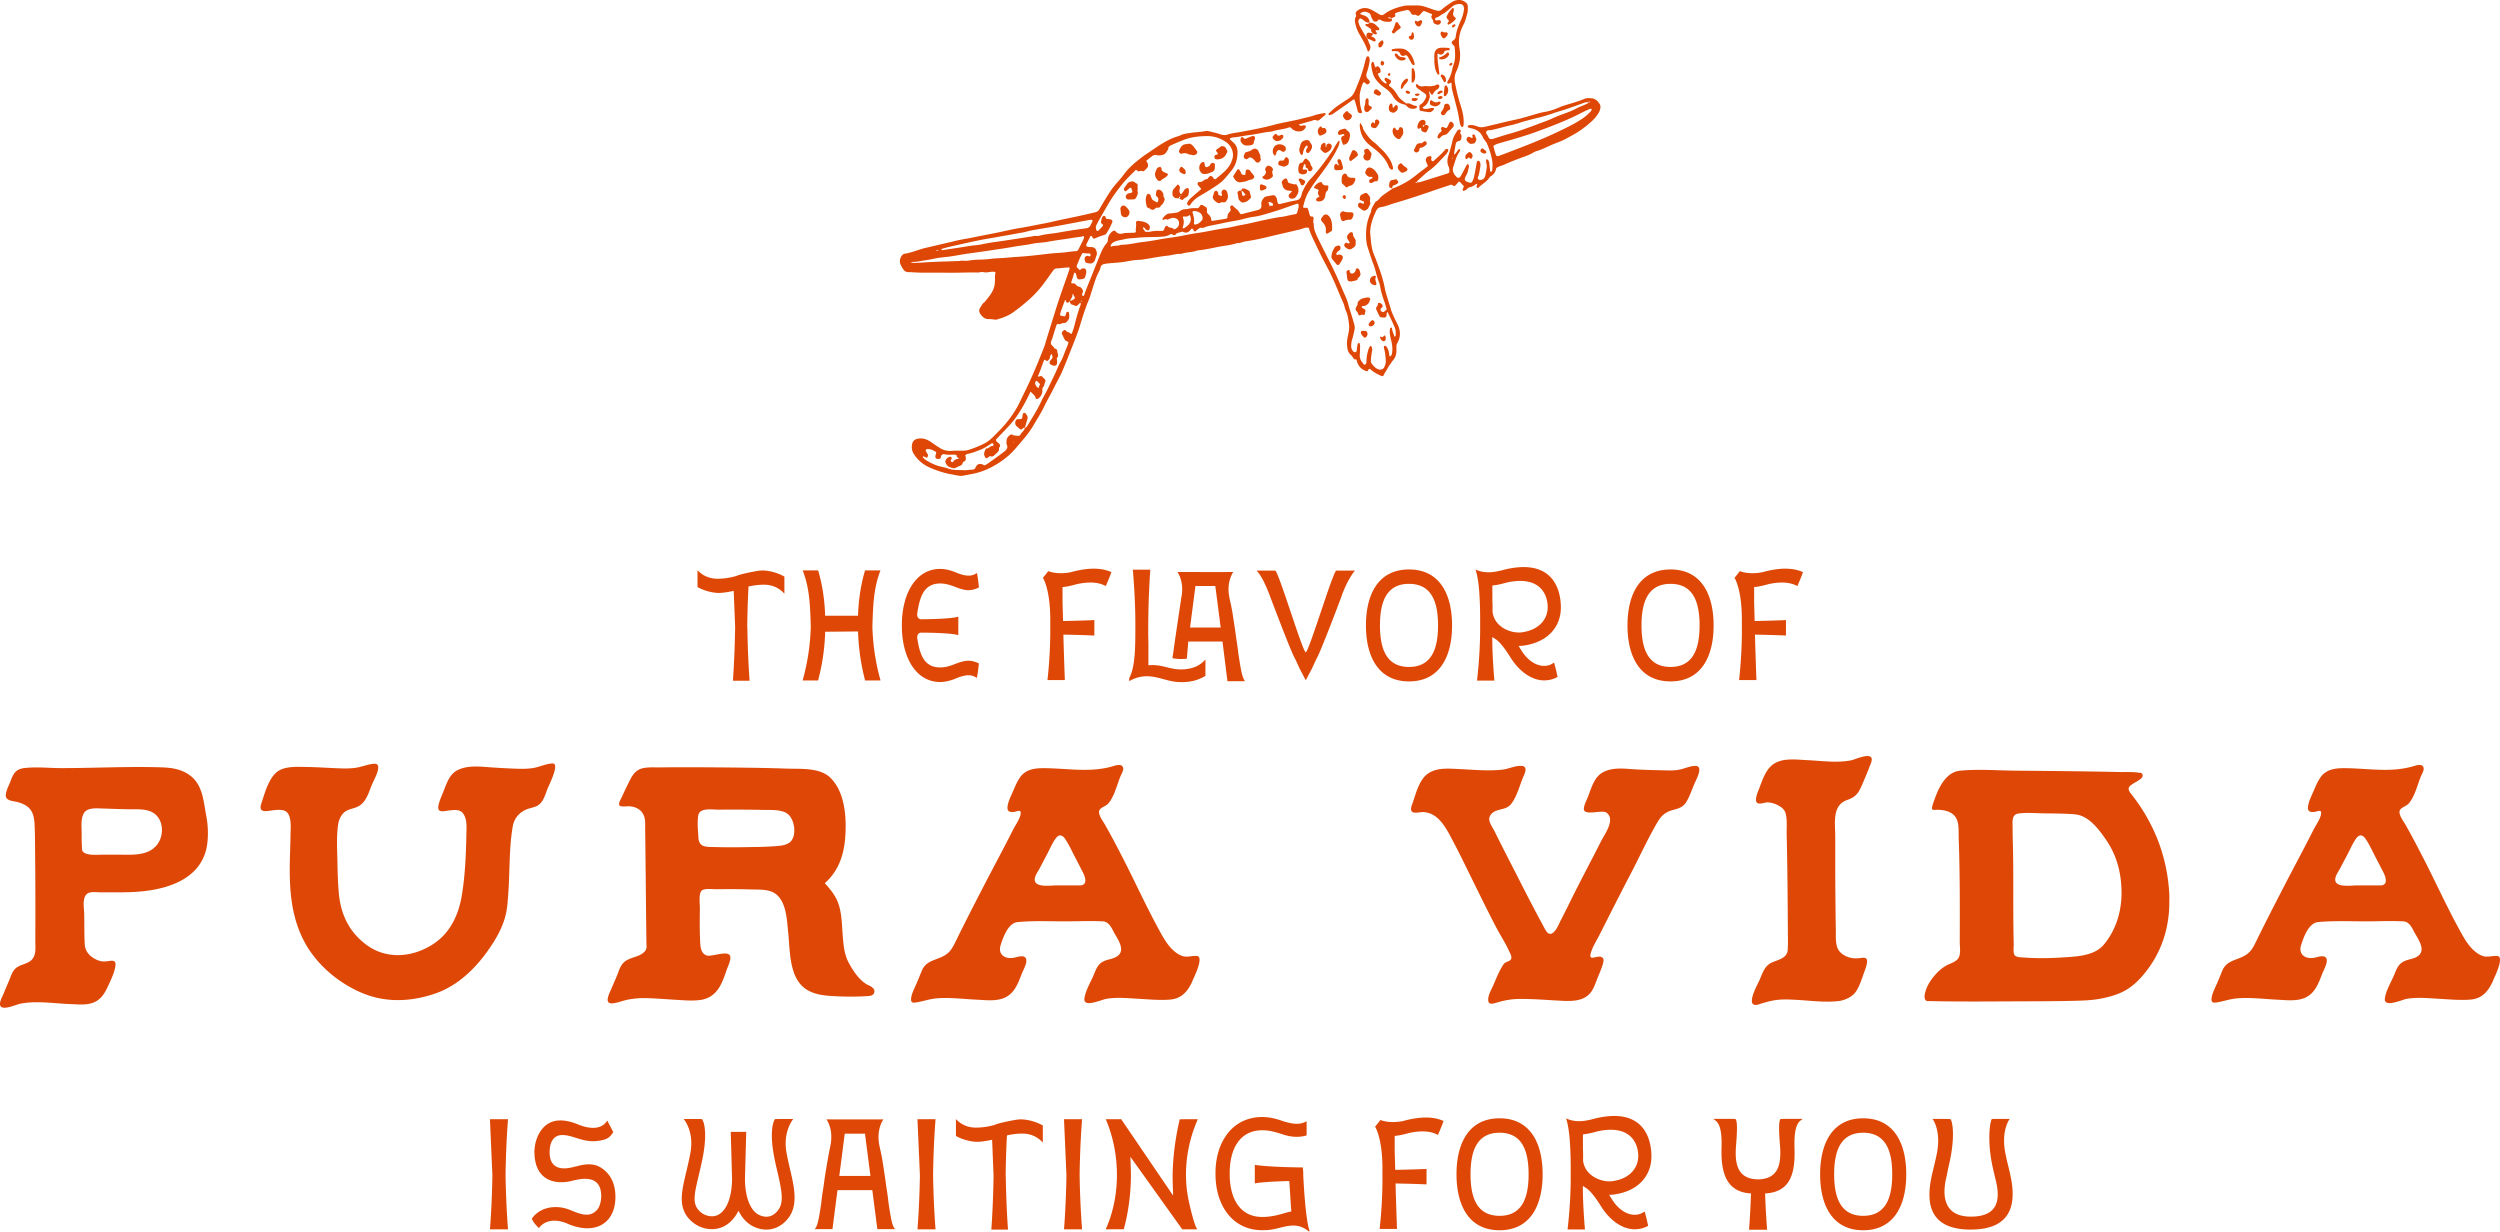 <svg id="Layer_3" version="1.1" width="681.065" height="335.514" xmlns="http://www.w3.org/2000/svg"><defs id="defs1"><style id="style1">.cls-1{fill:#de4706}</style></defs><g id="g4" transform="translate(-619.227 -36.076)"><path class="cls-1" d="M998.49 87.48c2.34-.86 4.5-2.03 6.44-3.62.97-.8 2.01-1.53 3.01-2.3.34-.26.33-.27.09-.75-.11-.22-.19-.44-.28-.67-.32-.85.18-1.51 1.14-1.53.17 0 .35.18.32.36-.03.19-.12.38-.08.56.09.51.41.62.76.3 1.03-.96 2.11-1.86 3.01-2.94.06-.07.13-.18.21-.19.18-.03.42-.08.53 0 .11.08.18.38.12.5-.2.38-.43.77-.73 1.08-1.36 1.38-2.59 2.89-4.18 4.06-1.17.85-2.21 1.88-3.3 2.84-.14.12-.23.3-.35.45-.09.03-.19.04-.26.08-.05.03-.06.12-.07.18 0 0 .09.06.11.05.11-.06.21-.13.32-.19.29-.03.6 0 .87-.08 2.46-.76 4.92-1.54 7.38-2.32.44-.14.53-.26.53-.74 0-.39-.03-.76-.21-1.13-.46-.97-.41-1.95-.07-2.98.45-1.38.83-2.79 1.15-4.2.22-.99.77-1.78 1.27-2.61.05-.08.14-.14.22-.19.16-.11.35-.22.53-.08.15.11.3.26.18.49-.11.22-.22.43 0 .66.27.28.2.63.2.97 0 .5-.24.89-.72.97-.54.09-.75.4-.84.86-.07.38-.13.77-.2 1.15-.08.43-.16.86-.23 1.29-.02.13 0 .28 0 .41.13-.11.28-.19.38-.32.3-.38.56-.79.86-1.17.04-.05.23-.08.25-.05.08.1.16.25.14.36-.04.18-.15.36-.25.52-.81 1.19-1.13 2.58-1.59 3.92-.41 1.2.14 2.07.93 2.86.26.26.67.22.92-.06.12-.14.23-.31.32-.48.37-.69.73-1.38 1.09-2.07.14-.26.25-.53.41-.77.07-.1.27-.19.36-.16.09.04.16.23.18.36.03.19.06.4 0 .58-.21.7-.27 1.44-.68 2.08-.05.08-.11.16-.15.25-.48.98-.32 1.32.8 1.69.57.19.82.12 1.05-.38.18-.39.35-.81.44-1.23.23-1.09.42-2.2.62-3.3.03-.14.01-.3.06-.43.07-.23.14-.48.42-.54.21-.05.54.26.57.57.03.34.09.69.02 1.02-.21.95-.23 1.94-.65 2.85-.19.41.13.8.57.78.57-.03 1.04-.2 1.28-.78.27-.64.33-1.31.45-1.98.12-.64.16-1.24-.03-1.87-.07-.23-.05-.49-.04-.73 0-.11.1-.21.16-.32.12.08.26.14.35.25.31.35.34.8.39 1.24l.21 1.88c0 .04.07.1.11.09.09 0 .19-.02.24-.08.09-.11.21-.24.21-.37.03-.73.13-1.47.03-2.19-.24-1.79-.79-3.5-1.52-5.15-.1-.22-.27-.4-.41-.61-.22-.32-.5-.61-.64-.96-.61-1.52-1.82-2.22-3.34-2.52-.23-.05-.47-.13-.69-.22-.07-.03-.15-.18-.13-.24.04-.12.13-.3.23-.32.84-.19 1.67 0 2.43.31.74.3 1.4.24 2.13.07 2.75-.64 5.48-1.34 8.24-1.93 1.95-.42 3.86-1.03 5.77-1.58.66-.19 1.3-.37 1.98-.48 1.35-.22 2.66-.63 3.9-1.17 1.7-.74 3.51-1.14 5.26-1.74.55-.19 1.11-.36 1.64-.61.75-.35 1.53-.31 2.3-.22.95.11 1.59.79 2.06 1.51.39.58.23 1.34-.04 1.99-.18.44-.47.85-.75 1.25-.75 1.04-1.74 1.85-2.71 2.66-1.8 1.51-3.86 2.64-5.93 3.73-.94.5-1.96.85-2.95 1.25-1.66.67-3.24 1.55-4.98 2.04-.28.08-.53.24-.78.39-.96.58-2.02.93-3.07 1.31-1.6.58-3.19 1.2-4.73 1.92-.54.25-1.11.35-1.64.61-.27.13-.55.22-.62.55-.2.91-.7 1.59-1.51 2.05a.92.92 0 0 0-.31.31c-.74 1.2-2.06 1.78-2.98 2.78-.06.06-.29.06-.37 0a.475.475 0 0 1-.15-.36c0-.14.12-.26.15-.4.02-.08 0-.2-.06-.26-.04-.04-.18-.03-.23.01-.51.39-1.03.74-1.67.87-.41.08-.67.37-.97.63-.18.15-.41.25-.63.35-.07.03-.2 0-.27-.06-.07-.05-.14-.17-.12-.23.1-.32.23-.64.35-.96-.29-.32-.59-.64-.88-.96-.03-.04-.06-.07-.1-.11-.27-.25-.38-.25-.59-.01-.22.26-.42.54-.66.78-.35.36-.37.36-.92-.02-.19-.13-.34-.11-.53-.05-.87.3-1.75.58-2.62.87-2.16.73-4.31 1.49-6.48 2.2-1.98.65-3.96 1.28-5.97 1.86-1.3.37-2.54.95-3.9 1.14-.63.09-1.01.48-1.28 1.06-.77 1.64-1.42 3.31-1.57 5.14-.01.19-.07.39-.05.57.19 1.74.22 3.5.71 5.19.21.74.55 1.45.83 2.18.67 1.77 1.34 3.54 1.85 5.37.2.7.39 1.4.52 2.11.37 2.06 1.13 4.01 1.69 6.02.21.75.53 1.46.85 2.18.31.71.68 1.41 1.02 2.1.86 1.74.91 3.46-.08 5.16-.16.27-.22.53-.22.83v1.03c.03 1.12-.27 2.11-1.07 2.94-.26.27-.37.68-.64.93-.3.28-.43.63-.62.97-.36.68-.84 1.3-1.16 2.01-.11.25-.4.31-.63.19-1.01-.49-2.03-.95-2.86-1.73-.12-.12-.32-.19-.49-.21-.05 0-.13.23-.2.34-.24.37-.31.38-.69.23-1.29-.49-2.11-1.4-2.42-2.73-.09-.37-.2-.48-.57-.41-.08.02-.23-.15-.31-.26-.24-.3-.42-.67-.71-.91-.74-.62-.97-1.46-1.06-2.33-.08-.77-.05-1.55.1-2.33.24-1.24.58-2.47.41-3.76-.16-1.25-.3-2.5-.85-3.67-.31-.65-.39-1.41-.68-2.07-1.2-2.71-2.26-5.49-3.57-8.15-.74-1.49-1.54-2.94-2.29-4.41-.59-1.17-1.15-2.36-1.72-3.54-.36-.75-.72-1.49-1.06-2.25-.22-.49-.41-.99-.6-1.49-.08-.22-.07-.61-.19-.65-.3-.1-.66-.1-.97-.03-.52.11-1.01.34-1.53.47-1.98.47-3.97.92-5.95 1.38-1.8.42-3.59.87-5.39 1.25-1.18.25-2.38.45-3.57.63-.71.11-1.36.54-2.11.43-1.71.59-3.51.71-5.27 1.06-1.81.36-3.6.77-5.44.93-.23.02-.45.16-.69.22-1.27.32-2.61.3-3.85.74-1.28-.11-2.49.37-3.74.49-2.12.21-4.22.65-6.33.98-.47.07-.95.14-1.43.15-1.32.04-2.6.3-3.89.52-1.15.19-2.32.26-3.48.37-.1 0-.2-.02-.29 0-.72.11-1.48.11-2.15.36-.71.26-.63 1.14-.95 1.72-.98 1.75-1.49 3.69-2.11 5.58-.26.79-.46 1.59-.78 2.35-1.01 2.38-1.76 4.85-2.51 7.32-.48 1.58-1.1 3.12-1.71 4.66-1.01 2.58-2.02 5.17-3.12 7.71-.6 1.38-1.39 2.68-2.05 4.04-.89 1.84-1.95 3.59-2.83 5.44-.79 1.67-1.83 3.22-2.75 4.83-.88 1.53-1.94 2.92-3.09 4.26-.57.66-1.14 1.33-1.71 2.01-1.91 2.28-4.25 4.01-6.87 5.37-1.74.91-3.58 1.53-5.51 1.86-.48.08-.95.2-1.43.28-.48.08-.97.21-1.44.17-.72-.06-1.43-.25-2.15-.37-2.08-.34-4.06-.99-5.99-1.81-1.9-.81-3.41-2.05-4.52-3.79-.5-.78-.64-1.63-.49-2.53.16-.96.69-1.46 1.62-1.63 1.33-.25 2.5.18 3.58.93.56.39 1.12.78 1.69 1.16.2.14.42.25.62.39.97.63 2.01.93 3.19.84.97-.08 1.95-.06 2.93-.04.74.01 1.46-.1 2.16-.34 1.38-.47 2.74-1.01 4.03-1.69 1.5-.79 2.59-2.06 3.76-3.23.59-.58 1.15-1.2 1.69-1.83 1.6-1.86 2.98-3.87 4.05-6.08 1.13-2.32 2.28-4.64 3.33-7 1.15-2.58 2.21-5.2 3.25-7.83.41-1.04.67-2.14 1-3.2 1.02-3.25 2.01-6.51 3.06-9.75.79-2.4 1.66-4.78 2.5-7.17.18-.51.33-1.02.49-1.54.06-.21-.12-.26-.24-.26-.38 0-.77.03-1.15.06-.68.06-1.35.16-2.03.19-.49.02-.82.21-1.1.6-.87 1.23-1.73 2.47-2.64 3.67-1.2 1.59-2.55 3.06-4.06 4.37-1.35 1.18-2.75 2.32-4.22 3.36-1.38.98-2.93 1.51-4.53 1.96-.17.05-.38-.01-.57-.03-.49-.04-.98-.15-1.46-.12-1.01.06-1.66-.52-2.21-1.22-.49-.62-.59-1.35-.08-2.02.35-.46.54-1.06 1.09-1.35 1.02-1.29 2.17-2.5 2.63-4.16.12-.43.17-.85.21-1.29.08-.82-.1-1.66.15-2.47.06-.2-.11-.37-.34-.38-.34 0-.69-.03-1.02.03-.67.11-1.32.23-2.03.05-.44-.11-.95.13-1.42.12-2.63-.06-5.26.09-7.88.06-2.64-.03-5.27.01-7.91-.03-1.06-.02-2.12-.12-3.18-.14-.63-.01-1.01-.29-1.32-.73-.31-.44-.56-.92-.77-1.41-.28-.67-.19-1.35.13-1.98.23-.45.59-.84 1.09-.91 1.94-.28 3.72-1.13 5.62-1.57 1.94-.45 3.88-.91 5.83-1.36.52-.12 1.05-.22 1.56-.36 1.88-.51 3.81-.77 5.72-1.16 2.19-.45 4.39-.87 6.58-1.31 2.05-.42 4.08-.93 6.14-1.25 2.22-.35 4.41-.83 6.61-1.24 1.53-.29 3.04-.68 4.56-1 1.67-.36 3.34-.68 5-1.05 1.42-.31 2.84-.64 4.26-.98.48-.12.82-.35 1.1-.84 1.04-1.81 2.12-3.61 3.29-5.34.74-1.08 1.68-2.03 2.52-3.04.28-.34.55-.68.81-1.03.95-1.31 2.09-2.44 3.34-3.46.94-.77 1.89-1.53 2.91-2.2 2.11-1.4 4.15-2.92 6.45-4.01.4-.19.81-.35 1.22-.5.5-.19 1.04-.3 1.51-.53.9-.44 1.86-.53 2.82-.67 1.35-.2 2.71-.24 4.06-.49.28-.05.59-.03.87.04 1.04.25 2.09.47 3.09.82.68.24 1.36.32 2 .09 1.12-.4 2.29-.48 3.43-.69 3.11-.58 6.21-1.15 9.26-1.98 1.36-.37 2.75-.61 4.12-.91 1.09-.24 2.2-.42 3.27-.72 1.17-.32 2.37-.5 3.53-.93.9-.34 1.89-.45 2.84-.65.06-.01.2.08.21.14.03.13.05.35-.02.4-.54.4-1.06.83-1.54 1.3-.18.17-.62.3-.8.2-.47-.27-.84-.08-1.25.05-.28.09-.56.16-.84.24-.89.26-1.78.51-2.66.77-.04.01-.08.04-.12.06.06.07.11.17.19.2.22.07.43.19.69.09.22-.08.47-.08.71-.08.26 0 .4.3.28.54-.39.78-1.05 1.14-1.9 1.11-.75-.03-1.45-.26-1.95-.84-.23-.27-.48-.33-.78-.22-1.52.54-3.15.58-4.67 1.1-2.04.16-4.02.71-6.05.95-1.45.17-2.87.52-4.33.64-.29.02-.57.13-.85.2-.13.03-.19.25-.09.34.28.27.57.54.86.8.77.68 1.17 1.5 1.18 2.57.01 1.98-.46 3.76-1.77 5.28-.98 1.15-1.85 2.4-3.08 3.31-.7.52-1.43 1.01-2.17 1.47-1.03.65-2.06 1.3-3.13 1.9-1.13.63-2.07 1.46-2.76 2.56-.06.09-.23.18-.34.16-.23-.03-.58-.5-.51-.64.18-.34.34-.72.61-.99.51-.52 1.08-.99 1.63-1.47.44-.39.89-.76 1.33-1.15.36-.31.34-.31-.02-.69-.23-.24-.44-.52-.63-.8-.17-.28.11-.78.43-.71.39.09.66-.07.95-.24.33-.2.58-.52 1.02-.51.27 0 .38-.25.53-.44.5-.62.83-.59 1.34.09.03.04.03.1.06.13.19.24.41.31.63.12.82-.69 1.66-1.36 2.44-2.1.46-.43.84-.95 1.21-1.46.44-.59.65-1.28.87-1.99.46-1.56-.31-3.48-1.74-4.46-1.56-1.07-3.29-1.66-5.2-1.64-1.71.02-3.4.16-5.05.61-.75.2-1.47.49-2.19.78-.77.3-1.53.64-2.28.97-.53.23-1.09.45-1.04 1.2-.42.59-.7 1.34-1.47 1.54-.51.13-1.1.23-1.58.1-.62-.17-1.03.02-1.47.35-.43.33-.84.67-1.26 1-.27.21-.26.22.07.68.25.35.29 1.01 0 1.37-.27.34-.6.64-.93.92-.09.07-.29.08-.41.03-.3-.13-.55-.09-.84.04-.13.06-.44 0-.51-.12-.24-.38-.45-.27-.68-.03-1.09 1.12-2.26 2.17-3.24 3.37-1.35 1.66-2.64 3.38-3.74 5.21-1.03 1.72-2 3.46-3 5.2-.17.3-.3.62-.47.91-.28.46-.23.93-.09 1.41.07.25.39.41.56.24.38-.38.74-.77 1.1-1.16.21-.24.31-.44-.07-.68-.29-.18-.41-.5-.24-.9.15-.35.09-.78.38-1.09.14-.15.3-.27.51-.2.12.04.28.16.29.26.04.42.24.58.66.58.28 0 .57.08.85.17.3.1.45.44.33.71-.23.54-.47 1.07-.74 1.59-.22.43-.5.84-.74 1.26-.2.36-.47.56-.89.67-.7.19-1.38.45-2.05.74-.72.31-.71.34-1.14-.39-.13-.21-.33-.23-.43-.03-.37.74-.74 1.48-1.09 2.22-.13.27.09.6.41.64.29.03.58.05.87.06.89.03 1.22.3 1.48 1.09.14.44.17.84-.01 1.27-.17.4-.27.83-.42 1.23-.07.17-.18.34-.31.47-.6.66-1.33.39-2.02.23-.32-.08-.32-.46-.42-.73-.17-.48.07-.99.57-1.17.15-.05.35.07.54.1.13.02.35.04.37 0 .07-.17.11-.37.08-.55-.02-.09-.21-.18-.33-.2-.19-.03-.39.01-.58 0-.43-.03-.85-.08-1.28-.12-.22.43-.46.84-.66 1.28-.26.58-.47 1.18-.74 1.75-.21.45-.27.82.18 1.16.18.13.29.38.48.45.1.04.29-.22.46-.32.12-.07.27-.1.42-.12.46-.07.79.15.85.58.03.24.05.49.01.73-.06.33-.17.66-.27.99-.09.31-.32.49-.62.56-.19.05-.39.06-.58.09-.67.13-.91 0-1.08-.59-.12-.44-.11-.94-.53-1.26-.35.32-.34.79-.49 1.2-.16.46-.31.92-.46 1.39-.07.22.04.42.26.39.5-.07.82.07 1.11.5.14.21.48.33.75.4.43.11.66.39.87.73.22.36.25.72-.01 1.09-.07.1-.05.28-.03.41 0 .09.06.2.13.25.06.04.18.05.25.01s.13-.14.16-.23c.69-1.96 1.51-3.88 2.28-5.81.76-1.9 1.51-3.8 2.29-5.69.39-.95.9-1.84 1.57-2.63.2-.24.3-.45.31-.77.02-.98.42-1.78 1.2-2.39.34-.26.67-.34.91-.05.58.7 1.25.78 2.09.55.6-.16 1.26-.11 1.89-.14.39-.02.78-.02 1.17-.04.22-.01.41-.13.38-.35-.12-.77.19-1.52.03-2.29-.06-.3.23-.62.5-.59.97.12 1.95.2 2.76.83.46.36.62.82.44 1.42-.08.29-.46.44-.7.29-.08-.05-.16-.11-.25-.15-.31-.16-.36-.74-.89-.53.03.4.43.59.53.96.02.08.24.16.37.17.34.02.7.06 1.02-.02 1.11-.27 2.22-.25 3.35-.24.28 0 .43-.13.52-.4.09-.27.21-.54.35-.79.11-.18.5-.26.63-.08.43.56 1.25.27 1.68.82.02.03.09.03.13.02.42-.05 1.15-.69 1.24-1.15.26-1.36-.59-2.04-1.83-1.95-.14.01-.27.15-.41.15-.39 0-.72.48-1.09.26-.4-.25-.64.17-.97.09-.05-.01-.12-.02-.13-.05-.03-.07-.07-.19-.04-.23.2-.27.4-.56.65-.78.39-.36.81-.66 1.41-.66.58 0 1.15-.16 1.74-.21.42-.04.74-.25 1.05-.48.45-.33.95-.45 1.51-.47.53-.02 1.04-.2 1.57-.25.48-.05.98-.04 1.46-.02.41.02.59-.19.76-.54.17-.35.51-.42.86-.27.21.09.31.32.6.35.17.02.36.28.46.48.08.16.1.39.06.57-.11.5.11.84.46 1.15.41.37.66.85.7 1.41.02.25.18.33.4.3 1.16-.18 2.31-.36 3.46-.55.35-.06.58-.23.57-.56-.02-.54.2-.95.55-1.3.32-.32.42-.63.19-1.05-.06-.1 0-.28.03-.41.1-.32.48-.46.69-.24.39.43.84.79 1.28 1.16.18.15.32.37.44.58.37.64.36.63 1.05.45 1.27-.33 2.55-.65 3.82-.97.14-.04.28-.08.42-.13q.88-.3.76-1.31c-.11-.9.3-1.58.92-2.17.03-.03.08-.07.12-.08.71-.14 1.42-.31 2.13-.4.43-.05.67.23.89.61.27.45.2.95.37 1.4.13.35.27.46.65.37 1.47-.34 2.93-.73 4.42-.98.67-.11 1.15-.52 1.36-1.19.12-.37.16-.77.32-1.12.55-1.26 1.22-2.47 2.16-3.46 2.26-2.38 4.15-5.04 6-7.73.28-.4.48-.85.73-1.27.28-.46.58-.9.88-1.34.04-.06.18-.13.24-.1.07.03.14.17.12.24-.09.42-.14.87-.33 1.26-.44.92-.91 1.84-1.44 2.71-.91 1.5-1.91 2.94-2.96 4.35-1.33 1.8-2.7 3.57-3.83 5.52-.7 1.21-1.04 2.52-1.37 3.84-.05.21.07.31.35.31.86-.01.86-.01 1.1.74.12.37.19.76.31 1.12.11.32.27.61.73.53.19-.03.31.18.33.4.05.52-.23 1.06.08 1.56-.1 1.43.52 2.67 1.1 3.89 1.24 2.59 2.57 5.15 3.85 7.72.58 1.18 1.14 2.37 1.67 3.57.69 1.56 1.34 3.13 2.04 4.69a13 13 0 0 1 .76 2.2c.26.99.59 1.95.89 2.93.28.93.57 1.86.8 2.8.09.37.05.79-.03 1.16-.18.9-.38 1.8-.66 2.68-.19.58-.21 1.15-.23 1.73-.02.52.2.95.49 1.35.15.2.36.34.63.28.29-.06.36-.29.39-.54.07-.53.13-1.06.22-1.59.02-.13.14-.25.24-.35.05-.04.19-.03.25.01.07.05.13.15.14.24.04.29.07.58.06.87-.01.63-.02 1.27-.08 1.9-.08.83.13 1.55.65 2.18.23.27.38.81.81.64.39-.15.33-.66.35-1.05.05-1.12.26-2.22.63-3.28.08-.23.21-.43.35-.63.04-.06.16-.08.25-.1.03 0 .09.04.1.08.16.35.3.71.23 1.11-.1.58-.2 1.15-.27 1.73-.05.43-.08.87-.07 1.31 0 .18.07.39.18.54.5.66 1.01 1.3 1.85 1.59.61.21 1.21.08 1.53-.46.33-.55.52-1.15.49-1.81-.04-1.12-.15-2.23-.45-3.32-.05-.18-.07-.37-.08-.56 0-.14.35-.31.46-.23.11.09.25.17.32.28.34.54.59 1.12.64 1.77.02.24.07.48.12.71 0 .03.07.08.1.08.09 0 .22 0 .25-.06.13-.2.28-.41.32-.63.16-.92.14-1.85-.02-2.77-.1-.62-.31-1.22-.42-1.84-.13-.77-.27-1.54-.04-2.32.02-.08.11-.16.19-.19.2-.08.26.1.3.22.06.18.04.39.1.57.18.56.38 1.1.58 1.65 0 .02.17.02.19-.02.08-.12.17-.26.17-.4 0-.68 0-1.36-.26-2-.3-.72-.62-1.43-.95-2.14-.29-.62-.59-1.23-.89-1.84-.06-.13-.16-.23-.24-.35-.05.16-.13.32-.16.49-.03.19 0 .39-.03.58-.04.29-.32.51-.63.5-.29-.01-.58-.02-.86-.09a.722.722 0 0 1-.44-.32c-.28-.52-.5-1.06-.76-1.58-.19-.39-.23-.73.12-1.06.1-.09.14-.26.17-.4.05-.23.02-.56.33-.56.39 0 .75.22.94.58.12.22.1.48-.09.68-.1.1-.24.17-.32.28-.18.23-.11.59.13.77.29.23.56.27.78.09.15-.12.27-.28.43-.36.22-.11.26-.28.2-.47-.19-.65-.37-1.31-.6-1.95-.5-1.38-.93-2.77-1.16-4.22-.06-.38-.18-.76-.32-1.12-.62-1.54-.87-3.18-1.46-4.73-.59-1.54-1.08-3.12-1.59-4.69-.26-.79-.37-1.6-.42-2.44-.13-2.33.18-4.57 1.12-6.71.1-.22.22-.45.24-.69.07-.87.62-1.51 1-2.23.07-.13.14-.29.25-.35.78-.37 1.18-1.16 1.84-1.65.74-.55 1.5-1.07 2.27-1.59.16-.11.36-.14.38-.38l-.05.05zm16.48-8.53c-.07.06-.14.11-.2.18-.02.03-.02.1 0 .13.07.1.12.07.13-.08 0-.09.02-.19.03-.28.07-.02.14-.05.21-.07-.03-.04-.06-.07-.09-.11-.03.07-.05.15-.08.22zm-49.92 13.17c.24 0 .48.03.71.01.22-.01.34-.13.24-.38-.05-.13-.08-.33-.17-.37-.29-.13-.61-.21-.92-.3-.27.3.1.52.1.79 0 .09.04.19.07.28-.09.04-.34-.03-.12.2.03-.07.06-.15.1-.22zm86.89-28.15c-.5-.12-.94 0-1.41.19-1.59.6-3.2 1.16-4.81 1.71-.97.33-1.96.59-2.92.91-1.43.48-2.85.97-4.32 1.32-1.32.31-2.63.66-3.94 1.02-1.17.32-2.31.76-3.5 1.02-1.84.41-3.65.97-5.5 1.36-.49.1-1.23-.1-1.43.52-.16.51.47.89.61 1.41.14.51.65.64 1.22.47 1.48-.45 2.96-.96 4.45-1.37 3.43-.93 6.71-2.26 10.04-3.48 1.14-.42 2.22-.98 3.34-1.42 1.72-.68 3.5-1.18 5.11-2.12.46-.27.99-.42 1.48-.63.49-.21.98-.44 1.46-.67.06-.03.07-.16.1-.24.13-.01.26-.02.39-.04.04 0 .07-.05.1-.08-.03-.03-.06-.08-.1-.09-.2-.05-.35-.01-.38.23zm.88 1.77c-.19.01-.4-.03-.56.04-.89.4-1.77.8-2.63 1.25-2.73 1.41-5.56 2.57-8.43 3.67-1.77.68-3.55 1.34-5.34 1.95-1.7.57-3.43 1.07-5.15 1.58-1.12.33-2.25.63-3.37.97-.37.11-.72.28-1.06.46-.1.05-.21.25-.19.35.21.8.44 1.6.7 2.38.04.12.3.21.47.23.13.02.27-.07.41-.12 2.11-.75 4.18-1.58 6.27-2.39 4.37-1.69 8.66-3.53 12.83-5.66 1.39-.71 2.75-1.48 4.01-2.39.63-.46 1.18-1.02 1.74-1.56.22-.2.36-.46.25-.79.04-.01.09-.01.13-.04.02-.01.01-.07.02-.1-.04.05-.08.11-.12.16zm-142.04 52.24c-.09.11-.19.22-.28.32-.29.33-.62.34-.82.02-.05-.08-.06-.18-.09-.28-.03-.09-.07-.18-.11-.27-.05.06-.13.11-.16.18-.34.91-.69 1.82-1.02 2.74-.13.37-.21.75-.29 1.13-.01.07.06.21.11.22.37.09.75.17 1.12.22.06 0 .19-.08.21-.15.12-.31.2-.64.34-.94.04-.09.26-.17.38-.14.11.02.28.16.29.27.05.38.06.78.06 1.16 0 .52-.33.88-.66 1.26-.26.3-.54.37-.9.36-.14 0-.3.02-.43.08-.36.18-.69.35-1.1.13-.05-.03-.33.19-.38.34-.4 1.2-.76 2.41-1.14 3.62-.14.46-.47.87-.38 1.39.1.57.72.78.93 1.29.03.07.16.12.25.14.41.09.53.42.56.77.05.59.5 1.22-.12 1.78-.06.06 0 .27.02.41.02.29.08.59.05.87-.05.7-.55.99-1.19.72-.09-.04-.19-.05-.28-.09-.69-.31-.77-.75-.27-1.38.06-.08.15-.13.21-.2.4-.43.29-.89.05-1.35-.02-.04-.17-.05-.18-.04-.11.27-.26.54-.29.82-.04.38-.24.63-.48.87-.2.21-.42.18-.65.01-.35-.25-.42-.23-.54.07-.52 1.36-.95 2.75-1.57 4.08-.03.07 0 .19.05.26.03.04.17.02.23-.01.41-.24.73-.17 1.02.2.15.19.35.34.52.51.2.19.24.43.14.67-.24.58-.26 1.25-.76 1.72-.07.07-.04.27-.03.4.06 1.06-.32 1.92-1.12 2.49-.29.21-.65.17-.71-.14-.15-.68-.69-1.02-1.11-1.47-.21-.22-.24-.36-.41 0-1.19 2.46-2.47 4.87-4.09 7.08-.26.35-.54.69-.82 1.02-1.35 1.59-2.85 3.04-4.27 4.56-.16.17-.12.31-.03.51.16.34.51.43.73.68.23.25.43.55.2.92-.08.12-.2.27-.19.39.09.63-.27 1.03-.69 1.36-.51.38-.86 1.15-1.74.78-.09-.04-.31.19-.46.3-.57.43-.72.37-1.03-.31-.33-.73.03-1.32.31-1.93.03-.08.15-.16.23-.16.67.03 1.01-.79 1.73-.67.04 0 .17-.24.16-.36-.02-.34-.35-.49-.61-.31-1 .69-2.03 1.36-3.17 1.78-1.04.39-2.07.84-3.18 1.02-.27.04-.54.23-.74.41-.06.05.14.34.14.53.01.48.09.99-.56 1.2-.14.04-.27.29-.32.46-.08.32-.26.49-.56.61-.45.18-.89.4-1.33.6-.13.06-.29.15-.41.13-.85-.15-1.74-.3-2.17-1.19-.14-.28-.32-.63-.14-.98.26-.51.65-.84 1.22-.96.22-.05.49.23.43.46-.04.14-.11.27-.19.39-.15.21-.05.36.11.49.16.14.37.2.5-.01.32-.49.77-.72 1.34-.75.04 0 .12-.03.12-.06.01-.07.01-.19-.02-.2-.23-.1-.46-.21-.48-.49-.02-.33-.22-.4-.49-.4-1.02-.03-2.05.13-3.06-.16-.13-.04-.35.13-.5.24-.21.15-.27.37-.29.64-.02.27-.23.41-.5.43-.86.08-1.15-.29-.89-1.14.04-.14.13-.27.13-.41 0-.13-.04-.33-.13-.39-.72-.42-1.45-.8-2.33-.73-.35.03-.49.28-.31.62.07.13.15.25.22.38.11.21.27.42.32.64.03.16-.05.38-.15.54-.13.22-.34.12-.51.04-.18-.08-.35-.18-.53-.24-.05-.02-.15.06-.21.11-.02.02-.02.11 0 .14.19.21.37.46.6.61 1.3.86 2.69 1.54 4.22 1.91.71.17 1.44.31 2.12.56 1.41.52 2.88.36 4.33.44.58.03 1.16-.08 1.75-.13.19-.01.39 0 .58-.03.3-.05.56-.14.69-.46.09-.22.21-.44.36-.63.36-.45.84-.56 1.43-.37.14.05.29.07.41.16.24.17.44.14.66-.02.16-.11.35-.19.5-.3 1.5-1.07 3.02-2.12 4.47-3.25.59-.46 1.19-1.04.72-1.99-.14-.28-.04-.67-.03-1.02.01-.77.5-1.24 1.07-1.64.1-.07.28-.06.42-.03.14.03.25.17.39.2.47.07.95.17 1.42.15.44-.02.52-.53.78-.8.27-.28.52-.58.75-.9.1-.15.11-.36.16-.54l-.05.05c.46-.02.65-.39.84-.72 1.28-2.16 2.66-4.26 3.7-6.56.44-.97 1.01-1.87 1.49-2.83.76-1.52 1.49-3.05 2.21-4.58.5-1.05.89-2.15 1.47-3.16.83-1.44 1.23-3.05 1.95-4.53.08-.17.09-.37.14-.56.04-.14.18-.36.14-.39-.13-.12-.33-.16-.49-.25-.17-.09-.39-.16-.47-.31-.31-.55-.57-1.12-.84-1.69-.12-.25.13-.74.47-.96.23-.15.5-.14.64.1.29.46.9.34 1.21.75.17.21.35.06.43-.15.21-.59.44-1.19.59-1.8.5-1.93.98-3.85 1.7-5.71.08-.22.06-.47.08-.71.08-.17.16-.33.23-.5.01-.04-.02-.09-.03-.14-.04.03-.1.06-.11.09-.03.19-.04.39-.06.58-.44.03-.59.45-.9.66-.25.18-.51.24-.8.08-.12-.07-.25-.18-.38-.19-.76-.07-.92-.57-.92-1.2.43.15.74-.15 1.07-.32.33-.17.37-.37.19-.71-.11-.21-.23-.42-.36-.63-.04-.06-.12-.09-.18-.14-.01.05-.04.1-.03.14.16.71-.4 1.15-.65 1.71zm-29.93-10.82v-.08c.78 0 1.58.12 2.33-.02 1.88-.34 3.78-.18 5.66-.43 1.58-.22 3.19-.21 4.79-.36 1.65-.16 3.3-.25 4.95-.38 1.07-.09 2.13-.2 3.19-.32 1.31-.14 2.61-.33 3.92-.45 1.45-.14 2.92-.18 4.37-.38.72-.1 1.44-.2 2.17-.23.3 0 .59-.09.74-.39.46-.91.93-1.82 1.37-2.75.12-.25.28-.61.18-.81-.17-.36-.5-.02-.76.01-1.45.16-2.89.42-4.33.63-1.68.24-3.37.46-5.04.8-.24.05-.48.06-.73.09-1.06.12-2.14.17-3.18.39-1.66.36-3.36.5-5.03.8-1.53.28-3.08.51-4.62.74-1.68.26-3.37.5-5.06.75-1.06.15-2.12.29-3.18.44-1.58.23-3.15.56-4.74.77-.87.11-1.74.19-2.61.3-1.3.16-2.57.53-3.86.7-1.1.14-2.19.45-3.31.44-.29 0-.57.08-.86.12.31.05.62.14.93.15 1.32.02 2.62-.12 3.93-.19 2.92-.15 5.85-.22 8.77-.33zM973 92.53v-.54c-.01-.4-.18-.51-.56-.37-2.2.75-4.38 1.58-6.61 2.23-1.62.47-3.23 1.04-4.92 1.26-.96.13-1.91.33-2.84.59-1.78.51-3.62.7-5.42 1.1-1.28.28-2.57.52-3.85.79-.38.08-.76.17-1.12.31-.41.16-.78.34-1.26.22-.19-.05-.46.13-.66.26-.28.19-.52.44-.79.65-.23.18-.38.12-.59-.18-.05-.08-.07-.19-.12-.27-.17-.26-.39-.29-.57-.04-.53.75-1.17 1.14-2.1.74-.13-.05-.32-.13-.41-.08-.54.3-1.27.17-1.69.76-.21.29-.5.22-.77.04-.2-.13-.41-.26-.67-.09-.85.56-1.84.63-2.79.68-2.09.11-4.18.03-6.27.26-1.16.13-2.34.12-3.47.4-.89.22-1.82.3-2.68.68-.48.21-.82.52-1.02.99-.03.07-.04.2 0 .24.06.06.19.11.26.07.5-.25 1.06-.15 1.58-.23.52-.08 1.05-.25 1.57-.26 1.76-.05 3.46-.52 5.21-.72 1.63-.18 3.27-.46 4.89-.76 1.53-.28 3.08-.45 4.61-.71 1.87-.32 3.72-.75 5.59-1.01 2.51-.35 4.96-.95 7.47-1.3 1.53-.21 3.04-.64 4.57-.91 2-.34 3.97-.87 5.96-1.28 1.66-.34 3.33-.71 5.01-.92 1.21-.16 2.37-.55 3.57-.7.17-.02.4-.18.45-.33.2-.59.34-1.2.45-1.58zm-97.16 11.68s.1.02.15 0c1.59-.23 3.17-.47 4.76-.71 1.1-.17 2.2-.36 3.31-.52.82-.12 1.66-.13 2.47-.31 2.23-.51 4.5-.75 6.75-1.1 1.82-.28 3.65-.55 5.47-.84.67-.11 1.34-.19 2.01-.34.51-.12 1.09.04 1.6-.09 1.18-.31 2.38-.49 3.59-.62 1.06-.11 2.11-.34 3.16-.51 1.14-.19 2.29-.37 3.44-.54.82-.12 1.63-.24 2.45-.34.62-.08 1.11-.31 1.36-.94.12-.32.32-.6.46-.92.05-.11.07-.31 0-.37-.08-.09-.26-.09-.4-.11-.09-.01-.2 0-.29.02-2.77.52-5.53 1.05-8.3 1.56-1.58.29-3.16.54-4.75.82-1.01.17-2.01.33-3.01.53-.81.16-1.59.43-2.4.56-1.68.28-3.34.63-5.01.89-.62.1-1.24.23-1.87.34-1.72.31-3.45.57-5.15.93-2.62.54-5.22 1.14-7.83 1.73-.66.15-1.32.35-1.97.54-.08.02-.15.11-.22.17.08.05.16.1.23.15zm68.58-10.61c-.29 0-.38.14-.29.44.25.83.47 1.66.39 2.55-.06.69.07.76.69.58.64-.18 1.09-.64 1.48-1.11.38-.46.04-1.59-.5-1.95-.53-.35-1.11-.59-1.77-.52zm-2.84 3.9c-.02.08-.03.13-.04.17-.04.17-.12.34-.12.51 0 .14.35.12.65-.1.38-.29.8-.58 1.09-.95.55-.7.59-1.51.28-2.33-.03-.07-.15-.11-.23-.17-.4.62-1.04.38-1.59.45-.13.02-.19.15-.12.32.28.7.28 1.41.08 2.1zm-39.02 43.29c-.04-.08-.05-.14-.08-.17-.27-.27-.54-.54-.82-.8-.03-.03-.2.01-.21.05-.08.26-.33.45-.2.79.14.37.26.71.62.94.17.1.27.45.36-.05.05-.27.22-.52.33-.76zm-27.68-36.48s-.07-.09-.1-.09c-.18.01-.35.04-.53.07.01.03.02.08.04.08.17.01.35.02.52.02.02 0 .05-.05.07-.08zm73.09-7.64s-.05-.06-.08-.1c-.03.03-.05.06-.08.09.04.03.08.06.11.1.01-.03.03-.06.04-.09zm-46.16 42.63.05-.09h-.08zm-6.46 17.14s-.09.06-.1.09c0 .03.05.07.08.11.03-.03.09-.06.1-.09 0-.03-.05-.07-.07-.11z" id="path1"/><path class="cls-1" d="M991.75 46.64c.22.54.43 1.08.66 1.61.29.65.12 1.23-.23 1.78-.02.03-.09.07-.12.06-.08-.02-.22-.05-.24-.1-.54-1.69-1.44-3.19-2.32-4.71-.39-.67-.69-1.41-.89-2.16-.23-.83-.47-1.7.01-2.55a.5.5 0 0 0 .02-.38c-.29-.73.18-1.12.68-1.42 1.12-.66 2.26-.67 3.48-.05.78.4 1.52.86 2.28 1.3.42.24.78.27 1.21-.06 1.61-1.26 3.51-1.86 5.47-2.3.38-.08.78-.1 1.17-.09 3.69 0 2.92-.24 6.99 1.19.32.11.65.19.98.25.4.07.76-.03 1.08-.32.36-.33.74-.63 1.14-.92.55-.4 1.11-.79 1.69-1.16.63-.4 1.32-.56 2.08-.53.68.03 1.22.32 1.72.72.31.25.48.63.48 1.03 0 .58.06 1.2-.09 1.75-.32 1.12-.54 2.28-1.13 3.31-.07.13-.14.26-.2.39-.92 1.91-1.19 3.9-.83 5.99.38 2.18.07 4.29-.88 6.27-.5 1.04-.55 2.09-.35 3.14.4 2.15.94 4.27 1.61 6.36.51 1.59.84 3.21.74 4.89-.01.19-.06.38-.11.57-.04.17-.39.25-.48.11-.15-.24-.33-.49-.39-.76-.2-.95-.33-1.92-.52-2.87-.17-.81-.39-1.6-.59-2.4-.36-1.42-.75-2.83-1.09-4.25-.1-.42-.07-.87-.1-1.31-.03-.49-.04-.49-.48-.29-.09.04-.17.13-.26.13-.13 0-.31 0-.37-.08-.07-.09-.05-.27-.04-.4 0-.09.07-.18.12-.26.67-1.05 1.02-2.21 1.27-3.41.08-.38.2-.75.33-1.11.55-1.56.4-3.16.25-4.76-.02-.19-.26-.38-.42-.55-.47-.47-.51-.83.03-1.18.42-.27.64-.6.69-1.04.18-1.57.77-3.01 1.4-4.44.39-.9.72-1.81.81-2.79 0-.05.04-.09.05-.14.11-1.16-.53-1.71-1.69-1.5-.65.12-1.21.35-1.67.82-.2.21-.44.39-.67.57-.58.45-1.11 1-1.76 1.3-.65.3-1.15.9-1.9 1-.09.01-.18.31-.19.48 0 .09.18.26.29.27.28 0 .57-.07.85-.09.27-.02.54.37.44.63-.16.39-.53.69-.89.64-.28-.04-.55-.16-.81-.29-.3-.14-.37-.4-.39-.72-.01-.21-.18-.43-.31-.62-.21-.31-.28-.62-.05-.95.11-.16.04-.3-.08-.35-.67-.28-1.34-.56-2.03-.8-.1-.03-.28.07-.37.16-.24.24-.46.5-.68.75-.33.38-.67.54-1.12.16-.09-.08-.28-.1-.4-.07-.5.11-.85-.04-1.07-.53-.1-.21-.27-.41-.45-.57-.13-.11-.36-.23-.51-.2-1.04.24-2.1.41-3.1.82-.11.05-.28.24-.26.29.37.8-.27.86-.74 1.05-.09.04-.17.1-.25.15-.05-.23-.23-.29-.43-.28-.18 0-.36.06-.55.09.14.07.28.17.43.19.19.03.38-.01.57-.03.05.13.13.26.15.39.01.12-.02.33-.09.36-.21.11-.45.2-.69.2-.78.01-1.55-.03-2.24-.49-.18-.12-.45-.09-.68-.13-.01-.04-.01-.08-.03-.11-.01-.02-.05-.02-.07-.04.05.04.09.08.14.12-.18.37-.42.66-.9.58-.25-.04-.47-.11-.6-.35-.17-.35-.4-.68-.51-1.04-.12-.38-.18-.74-.6-.94-.49-.23-.99-.45-1.54-.31-.27.07-.53.23-.78.36-.03.02-.03.17.01.21.06.07.15.12.24.15.23.09.46.17.69.24.98.31 1.54.95 1.59 2l.05-.04c-.56.07-1.04-.08-1.47-.44-.29-.25-.6-.49-.93-.66-.12-.06-.44.02-.49.13-.14.29-.36.57-.21.95.15.35.22.75.4 1.08.58 1.05 1.2 2.08 1.81 3.11l-.03-.04.34.34-.05-.05zm13.35-7.71.06-.08h-.1zm-12.72 13.65c-.11.58-.21 1.21-.36 1.82-.12.52-.29 1.03-.46 1.54-.22.66-.13 1.24.39 1.73.11.1.21.21.3.32.27.36.19.72-.24.98-.16.1-.34.18-.52 0-.14-.13-.3-.25-.45-.37-.17-.14-.33-.17-.46.06-.42.72-.56 1.54-.77 2.32-.21.79-.19 1.61-.14 2.44.06 1.08.24 2.12.61 3.12.07.19-.1.35-.32.35-.41-.01-.75-.07-.86-.58-.17-.76-.4-1.5-.61-2.24-.08-.28-.16-.56-.26-.83-.02-.05-.17-.11-.22-.08-.21.12-.41.26-.6.4-1.67 1.17-3.34 2.36-5.03 3.52-.27.19-.61.27-.93.38-.07.02-.23-.04-.25-.09-.04-.12-.06-.31 0-.37.68-.62 1.33-1.28 2.07-1.82 1.14-.83 2.34-1.58 3.51-2.36.53-.36.95-.79 1.27-1.37.48-.86.78-1.78 1.16-2.68.85-2.02 1.48-4.11 2-6.24.08-.33.19-.65.33-.96.04-.09.25-.17.37-.15.13.02.3.14.33.25.08.27.1.57.15.9zm12.1 13.13c-.96.06-1.57-.22-2.04-.76-.21-.24-.41-.36-.72-.42-1.36-.29-2.34-1.05-3.06-2.27-.51-.88-1.25-1.61-2.12-2.19-1.02-.68-1.91-1.5-2.61-2.53-.78-1.13-.95-2.43-1.15-3.73-.03-.22.09-.48.17-.71.03-.08.14-.21.19-.19.12.03.29.1.33.2.13.36.21.75.34 1.12.09.28.24.19.4.03.21-.2.41-.16.63.03.36.32.49.71.51 1.17.01.31-.06.39-.5.55-.11.04-.29.19-.28.22.5 1.06 1.04 2.1 2.2 2.6.05.02.15-.06.21-.11.03-.02.03-.11.01-.14-.11-.15-.24-.3-.35-.45-.08-.11-.19-.23-.21-.36-.02-.13.01-.31.09-.4.07-.08.27-.14.37-.09.35.16.69.36 1.03.55.25.15.33.49.17.76-.1.16-.25.3-.36.46-.14.19-.11.39.06.51.95.65 1.62 1.52 2.19 2.51.52.91 1.42 1.46 2.21 2.11.07.06.19.11.27.09.69-.18 1.21.22 1.79.47.26.11.56.12.84.2.07.02.16.15.15.22-.02.13-.07.32-.15.36-.26.11-.55.15-.61.17zm-10.2-10.42s-.07.07-.07.1c0 .08.03.15.05.23.03-.03.08-.07.07-.1 0-.08-.03-.15-.05-.23z" id="path2"/><path class="cls-1" d="M1008.09 65.73c.12-.03.54-.13.96-.21.19-.04.39-.05.58-.04.09 0 .2.06.24.14.04.07.03.2-.02.27-.37.49-.84.82-1.49.73-.67-.09-1.35-.19-2.01-.32-.24-.05-.42-.2-.41-.51.01-.23-.02-.47-.04-.71-.02-.21.06-.37.24-.49.79-.47 1.24-1.2 1.58-2.03.16-.4.04-.68-.22-.91-.33-.28-.71-.5-1.06-.76-.43-.32-.87-.61-1.26-.98-.15-.14-.18-.43-.23-.66-.01-.07.07-.19.14-.23.07-.04.22-.05.26 0 .49.62 1.11.66 1.83.53.37-.07.78.02 1.16.02.78 0 1.56 0 2.26-.43.08-.05.18-.05.28-.06.24-.03.59.4.47.61-.14.25-.27.58-.5.69-.6.3-.96.78-1.26 1.34-.1.18-.38.18-.49.02-.13-.2-.25-.41-.38-.61-.05-.08-.08-.16-.12-.24-.02.09-.06.18-.05.27.05.48.29.92.16 1.43-.27 1.06-.67 2.03-1.71 2.58-.12.06-.29.16-.17.33.08.1.23.15.35.22.04.02.09.02.14.02h.75zm-18.45 4.44c.03-.14.06-.28.1-.42.01-.04.05-.1.09-.1.04 0 .11.02.13.05.19.39.44.76.54 1.17.11.5.38.88.65 1.29.71 1.05 1.5 2.03 2.54 2.79.43.31.8.71 1.18 1.08.52.51 1.07 1 1.55 1.55 1.02 1.19 1.92 2.45 2.26 4.02.03.14.06.28.05.42 0 .08-.08.2-.15.23-.11.04-.29.07-.37.02-.19-.14-.36-.32-.51-.51-.09-.11-.12-.26-.17-.4-.85-2.1-2.41-3.62-4.15-4.96-.81-.62-1.62-1.22-2.26-2.04-.96-1.24-1.4-2.64-1.46-4.19zm-54.87 20.18c.03-.29-.07-.46-.29-.63-.29-.21-.41-.52-.33-.9.09-.42.04-.99.58-1.07.5-.07.92.28 1.2.7.15.24.29.55.26.82-.04.33.07.53.25.78.09.13.1.38.04.54-.17.45-.34.91-.73 1.24-.21.19-.36.45-.55.66-.09.09-.24.16-.36.16-.62 0-.64-.02-.82.16-.43.42-.87.6-1.41.17-.18-.15-.45-.19-.66-.31-.12-.07-.27-.17-.3-.29-.28-1.09-.51-2.18.04-3.26.14-.26.53-.31.74-.09.03.04.07.07.1.1.06.08.14.15.17.23.15.35.22.77.45 1.06.23.28.63.4.94.62.34.25.52.22.62-.15.03-.09.05-.19.06-.28.01-.1 0-.19 0-.26zm38.19-2.45c.04.68-.32 1.32-.78 1.9-.31.39-1.01.51-1.45.31-.41-.18-.57-.75-.29-1.08.22-.25.46-.49.68-.74.09-.11.05-.18-.09-.2-.47-.08-.95-.04-1.42-.26-.44-.21-.71-.5-.89-.91-.09-.22-.09-.48-.19-.69-.25-.55-.01-.93.4-1.26.11-.09.24-.16.37-.23.2-.11.51 0 .61.23.06.13.08.28.11.42.09.37.31.58.7.64.33.06.65.18.98.24.28.05.67-.11.81.18.2.43.51.84.43 1.46zm-15.8-2.16c-.48.03-.9-.16-1.22-.43-.31-.27-.51-.68-.74-1.04-.04-.06 0-.2.04-.27.35-.58.71-1.15 1.08-1.71.1-.15.42-.14.51.01.2.33.42.66.56 1.01.13.35.43.36.69.43.21.06.39-.02.44-.25.03-.14.02-.29.03-.43.03-.35.09-.77.48-.8.29-.02.74.19.85.42.22.45.61.73.87 1.14.24.39.24.59-.1.88-.14.12-.32.29-.48.3-.73.02-1.31.5-2.01.58-.33.04-.66.11-.99.16zm-27.96 1.75c-.06.32-.15.49-.1.6.3.68-.07 1.21-.34 1.78-.17.34-.4.53-.79.53s-.78.03-1.16.03c-.51 0-.73-.16-.87-.6-.11-.35.18-.86.59-1.02.09-.04.18-.06.28-.09.28-.07.64-.06.81-.24.27-.28-.13-.6-.12-.94 0-.28-.31-.41-.52-.24-.3.24-.58.5-.88.75-.16.13-.37.2-.51.01-.11-.14-.14-.34-.18-.51-.02-.08.03-.2.09-.27.31-.43.61-.87.95-1.28.29-.36.74-.43 1.17-.5.38-.06.64.14.89.38.06.06.18.08.26.12.33.19.47.42.37.84-.06.25.05.55.06.65zm49.25 3.47c-.09-.02-.25-.01-.37-.07-.12-.05-.26-.15-.3-.27-.04-.11 0-.29.06-.4.07-.12.19-.21.31-.29.18-.12.38-.22.57-.33-.12-.15-.27-.29-.34-.46-.07-.17-.06-.37-.1-.56-.05-.27.33-.55.06-.79-.2-.18-.51-.25-.77-.36-.09-.04-.19-.04-.26-.1-.06-.05-.14-.19-.12-.23.41-.61.89-1.15 1.6-1.38.23-.07.53-.02.63.22.25.62.72.69 1.3.64.27-.03.45.22.39.49-.07.33-.06.79-.27.96-.54.42-.48.97-.6 1.51-.24 1.11-.94 1.42-1.8 1.42zm13.97-.22c.01.09.03.28.06.46.02.09.12.2.1.26-.21.48-.39.99-.68 1.42-.18.26-.52.43-.82.57-.13.06-.38 0-.53-.09-.36-.21-.71-.46-1.05-.71-.39-.28-.42-.92-.04-1.26.09-.08.28-.11.4-.08.18.04.35.17.53.24.18.07.47-.06.46-.2-.02-.14-.05-.32-.15-.39-.2-.13-.45-.18-.67-.28-.41-.19-.43-.3-.33-.78.07-.36.16-.65.52-.81.31-.13.6-.33.92-.43.16-.05.46-.02.54.09.43.54 1.06 1.02.73 1.97zM962.6 79.17c.23.33.06.61-.16.89-.33.43-.84.44-1.19 0-.31-.38-.6-.75-1.06-.97-.42-.2-.47-.22-.89.11-.39.31-.56.34-.88.13-.33-.21-.45-.51-.33-.87.06-.18.17-.35.22-.53.08-.26.25-.37.51-.43.56-.13 1.09-.32 1.57-.68.61-.46 1.38-.21 1.68.46.17.39.37.78.5 1.19.07.21.01.45.01.71zm-11.23 12.26c-.19-.05-.39-.08-.55-.17-.25-.15-.49-.33-.69-.53-.4-.39-.67-.83-.39-1.43.14-.3.16-.66.32-.95.23-.43.68-.4.9.03.07.13.18.26.17.39 0 .19-.09.38.16.47.23.08.45.17.68.23.04 0 .16-.13.16-.2 0-.14-.07-.28-.1-.42-.1-.48.06-.88.47-1.08.11-.06.3-.07.41 0 .21.11.47.25.54.45.3.77.49 1.58.03 2.35-.24.4-.52.8-1.17.59-.26-.08-.62.18-.94.29zm-10.95-1.34c-.52-.03-1.09.07-1.48-.41-.12-.14-.27-.32-.28-.48-.05-.63-.07-1.26.42-1.77.3-.31.57-.65.86-.96.14-.15.36-.1.48.09.14.25.32.48.23.81-.07.27-.12.56-.11.84 0 .18.09.37.17.54.09.2.35.24.47.08.22-.32.45-.63.65-.95.2-.31.5-.46.82-.57.1-.03.32.04.35.12.22.61.12 1.23-.06 1.83-.06.2-.3.36-.49.5-.19.15-.42.23-.62.37-.19.13-.39.45-.54.42-.31-.06-.58-.29-.87-.45.46-.04.24-.38.27-.61.08 0 .16-.01.23-.03.03 0 .04-.06.06-.09l-.18-.06c-.03.08-.05.15-.08.23-.23.13-.34.31-.3.58zm50.03 31.75c-.38-.2-.76.41-1.09.02-.21-.24-.21-.68-.44-.88-.56-.47-.42-.91-.13-1.42.12-.21.28-.44.27-.66-.02-.65.42-.95.84-1.27.15-.11.32-.2.5-.25.42-.11.85-.2 1.28-.26.18-.03.4 0 .56.07.14.07.35.19.27.43-.01.05-.05.09-.06.13-.27 1.07-.91 1.69-2.05 1.72-.07 0-.19.09-.2.15-.02.08.02.21.09.26.19.15.39.3.61.4.33.16.37.42.28.73-.04.13-.08.26-.1.4-.06.41-.1.45-.48.45-.05 0-.09-.03-.14-.04zm-47.13-46.62c.18 0 .57.24.86.55.42.46.78.98 1.14 1.49.15.21.05.62-.17.78-.28.2-.56.39-.93.3-.42-.1-.87-.11-1.25-.28-.6-.27-1.17-.35-1.8-.11-.37.14-.89-.47-.73-.83.23-.54.47-1.08.95-1.44.15-.11.32-.22.5-.26.38-.08.76-.11 1.43-.21zm66.66-23.11c0-.39-.03-.78 0-1.17.1-1.21.77-1.85 1.99-1.87.63-.01 1.27.01 1.9.07.14.01.27.22.4.34-.11.09-.2.23-.33.27-.23.06-.48.06-.72.08-.26.02-.47.12-.54.4-.08.31-.28.48-.57.62-.29.13-.51.16-.81-.02-.35-.22-.47-.15-.46.14.01.58 0 1.17.07 1.75.13 1.15.31 2.29.45 3.44 0 .07-.07.22-.13.23-.11.02-.3 0-.34-.06-.65-.96-.79-2.07-.9-3.18-.03-.34 0-.68 0-1.02zm-35.36 30.18c.11-.01.21-.04.3-.04.28.01.44.21.41.48-.03.32-.16.56-.46.69-.47.21-.94.21-1.41-.01-.23-.11-.41-.25-.46-.52-.15-.69-.1-1.36.17-2.01.05-.13.15-.25.25-.35.2-.21.59-.01.75-.35.13-.26.3-.5.48-.72.18-.23.44-.24.63-.04.4.41.88.75.97 1.41.04.31.36.57.5.88.2.45-.21 1.02-.71 1.02-.2 0-.38-.05-.44-.29-.05-.18-.09-.47-.19-.5-.5-.14-.58-.43-.46-.87 0-.03-.04-.09-.08-.12-.07-.06-.15-.14-.23-.16-.05 0-.16.07-.18.13-.1.27-.16.55-.25.82-.16.48-.1.57.41.54zm7.52 15.41v.77c0 .3-.07.55-.4.7-.3.14-.56.37-.85.53-.15.08-.44-.09-.47-.24-.01-.1-.03-.2-.02-.29.18-1.04-.21-1.87-.92-2.61-.49-.52-.48-.83-.05-1.36.03-.04.09-.05.11-.09.21-.34.43-.64.91-.61.45.03.7.33.94.62.45.54.59 1.22.7 1.89.04.29.03.59.04.7zm-31.97-16.54c.01.25.05.44.03.63-.08.65-.26.92-.89 1.17-.66.27-1.32.6-2.08.5-.13-.02-.29-.01-.4-.07-1.17-.68-1.2-2.47-.05-3.14.25-.14.51-.05.57.2.03.14.04.29.07.43.02.14.03.29.07.43.06.22.39.38.59.28.3-.15.65-.22.81-.56.06-.13.14-.26.23-.36.22-.24.54-.31.78-.15.2.13.4.28.27.58-.02.04-.02.09-.02.08zm31.82 24.59c0-.87.45-1.58.84-2.29.12-.22.46-.33.72-.44.29-.13.66-.01.78.2.15.27.11.76-.1.95-.22.2-.48.34-.68.55-.13.13-.19.33-.26.5-.08.19.07.33.29.3.23-.04.48-.14.69-.08.77.21.96.59.63 1.3-.22.48-.54.92-.83 1.37-.12.19-.52.22-.66.05-.41-.48-.83-.95-1.21-1.46-.2-.27-.35-.59-.22-.95zm-24.58-17.7c.09-.55.21-.66.57-.63.56.04 1.01.34 1.47.6.08.04.17.13.19.21.14.5.28 1.01.4 1.52.02.08-.02.21-.08.27-.42.39-.76.84-1.37 1.04-.44.14-.89.32-1.24.04-.35-.29-.75-.62-.78-1.17-.02-.29-.06-.58-.12-.87-.06-.28-.2-.54.07-.81.28-.28.6-.29.94-.24.06.42.1.84.2 1.24.02.09.23.22.32.2.17-.04.33-.16.47-.27.18-.15 0-.26-.08-.33-.34-.24-.47-.73-.94-.81zm37.31-3.56c-.02.18 0 .39-.07.56-.07.17-.27.44-.35.42-.55-.14-.9.25-1.32.44-.08.04-.19 0-.29 0-.42 0-.55-.31-.41-.7.15-.4.55-.36.79-.58.06-.05.06-.17.07-.26 0-.02-.07-.06-.12-.08-.09-.03-.19-.08-.28-.06-.7.18-1.07-.31-1.44-.74-.11-.13-.17-.38-.13-.53.09-.32.25-.62.42-.92.14-.25.76-.41 1.03-.3.98.37 1.53 1.16 2.01 2.02.11.19.06.47.09.72zm-7.26 28.26c-.94.01-1.12-.12-1.23-.99-.06-.48-.1-.96-.19-1.44-.05-.3.1-.44.31-.58.26-.17.49-.14.58.11.03.08-.02.19.01.28.15.41.56.6.91.41.41-.21.68-.51.73-1.01.01-.14.25-.38.35-.36.21.04.5.17.58.34.18.39.27.82.36 1.24.03.12-.1.27-.13.41-.08.45-.69.55-.69 1.07 0 .08-.21.19-.34.22-.41.11-.83.2-1.25.3zm1.05-10.57c.23.93-.46 1.29-1.06 1.68-.34.22-.75.18-1.1 0-.33-.18-.67-.38-.85-.75-.13-.26-.06-.46.09-.67.12-.17.27-.27.49-.21.14.04.26.14.4.16.13.02.28-.03.41-.05-.02-.12 0-.26-.06-.36-.11-.21-.27-.4-.39-.61-.38-.64-.3-1.13.26-1.66.07-.07.14-.13.21-.2.4-.34.91-.18.91.36 0 .37.09.57.28.86.27.42.62.87.4 1.45zm-3.77-17.33c-.01-.5.07-.96.48-1.32.22-.2.55-.22.77 0 .07.07.14.14.17.23.26.65.8.75 1.41.75.98 0 1.1.24.68 1.08-.3.61-.66 1.04-1.38 1.12-.22.02-.4.28-.62.37-.1.04-.3 0-.39-.07-.29-.25-.54-.55-.84-.79-.21-.18-.27-.39-.29-.64-.01-.24 0-.49 0-.73zm.55-9.33c-.08-.03-.21-.05-.23-.1-.17-.51-.4-1.01-.45-1.53-.04-.48.32-.78.81-.89.03 0 .06-.16.04-.2a.477.477 0 0 0-.22-.18.495.495 0 0 0-.27 0c-.24.06-.46.16-.7.21-.12.02-.32 0-.37-.07-.1-.14-.21-.37-.17-.52.1-.39.33-.71.74-.83.32-.1.65-.2.98-.27.12-.02.29.02.39.09.16.11.26.3.41.4.39.26.7.61.73 1.05.03.46-.04.97-.19 1.4-.23.64-.57 1.25-1.35 1.4-.05 0-.09.02-.14.04zm14.5-26.23c.87.03 1.45-.03 2.02.19 1.17.47 1.84 1.38 2.33 2.47.18.4.28.83.41 1.25.1.31.03.66-.1.63-.18-.04-.39-.1-.5-.23-.19-.21-.31-.49-.45-.74-.22-.38-.43-.76-.64-1.14-.25-.45-.47-.79-1.12-.47-.41.2-.93-.09-1.08-.52-.26-.75-.86-.67-1.42-.73-.23-.02-.47.03-.71.02-.07 0-.19-.13-.18-.2.01-.12.08-.32.15-.34.52-.1 1.05-.16 1.3-.19zM950.96 79.5c-.67 0-.93-.26-.9-.7.02-.33.23-.51.55-.58.13-.03.36-.09.36-.13 0-.18-.05-.36-.14-.52-.08-.15-.28-.25-.33-.4-.03-.1.08-.3.19-.37.42-.32.86-.63 1.31-.91.09-.06.27.02.41.03.65.06.81.58 1.06 1.05.25.45-.03.75-.19 1.08-.5 1.03-1.42 1.39-2.32 1.44zm24.29-5.26c.36 0 .66.09.81.47.07.18.2.34.32.49.43.53.33 1.08.05 1.62-.15.3-.39.55-.6.82-.17.22-.63.12-.73-.15-.08-.23-.13-.47.01-.7.12-.21.27-.41.36-.63.04-.1-.01-.31-.09-.36-.09-.05-.32-.03-.38.05-.38.5-.66 1.07-.77 1.7-.03.19-.05.38-.1.57-.02.07-.13.15-.22.16-.08.01-.21-.02-.25-.08-.41-.57-.61-1.18-.35-1.88.11-.31.13-.65.25-.96.28-.73.89-1.12 1.68-1.1zm-39.93 7.28c.12.14.35.28.34.42-.03.66.38.92.89 1.13.22.09.45.17.66.28.2.1.25.33.11.48-.2.21-.39.44-.63.6-.4.26-.85.42-1.18.81-.19.23-.73.15-.93-.09-.59-.69-.92-1.46-.52-2.36.19-.43.27-.95.8-1.14.13-.05.28-.07.47-.12zm75.71-7.68c-.08-.15-.21-.28-.19-.4.03-.23.1-.48.22-.68.19-.28.41-.56.68-.75.35-.24.19-.45.1-.73-.13-.38.16-.69.54-.59.23.06.44.2.68.25.12.03.33-.03.38-.12.24-.42.43-.86.64-1.29.17-.34.57-.38.84-.09.41.43.47.89.14 1.3-.37.44-.8.84-1.15 1.3-.34.44-.73.76-1.29.84-.52.07-.82.49-1.18.81-.09.08-.26.09-.41.14zm-51.94 1.88c-1 .06-1.5-.46-1.85-1.13-.12-.22-.04-.57.01-.84.06-.31.45-.43.66-.18.26.3.47.42.86.23.52-.25 1.07-.45 1.61-.65.26-.1.5-.02.64.2.09.15.16.37.11.52-.13.36-.33.65-.34 1.08 0 .37-.43.62-.83.69-.33.06-.67.06-.87.08zm28.83 18.76c.07.41-.16.74-.33 1.08-.12.23-.31.38-.58.37-.54-.03-1.05.08-1.55.29-.5.2-.79 0-.95-.58-.07-.23-.1-.47-.16-.71-.14-.53 0-.93.47-1.2.12-.07.3-.13.41-.08.69.31 1.43.23 2.15.27.36.02.55.22.55.55zm-23.86-9.46c-.16-.07-.43-.17-.69-.3-.23-.12-.28-.43-.09-.59.14-.13.36-.2.45-.35.24-.38.58-.7.24-1.28-.23-.38.09-.84.42-1.15.09-.09.27-.15.39-.13.49.08.92.27 1.14.77.08.17.19.32.04.51-.2.25-.16.52-.09.82.07.32.25.72-.03.97-.46.42-.98.8-1.8.71zm37.44-12.85c.09.4-.39.94-.71 1.52-.12.23-.54.32-.78.21-.94-.43-1.53-1.47-1.38-2.46.02-.14.1-.27.17-.4.09-.19.33-.24.47-.09.13.14.22.31.35.45.24.26.55.21.65-.12.09-.29.14-.58.53-.55.36.03.61.29.65.66.02.14.02.29.05.77zm5.8-2.07c.24.02.49.02.72.08.32.08.48.38.37.67-.07.18-.15.36-.23.53-.4.89-.54.92-1.42.51-.36-.16-.31-.44-.34-.71-.04-.31-.05-.32-.39-.14-.18.09-.36.21-.5.02-.1-.14-.18-.35-.16-.51.06-.33.16-.66.31-.96.22-.45.55-.79 1.1-.85.59-.06.99.44.79 1.03-.05.13-.14.25-.21.38-.24 0-.48 0-.55.29-.01.04.11.18.13.17.24-.08.39-.23.37-.51zm8-31.43c-.04.27-.05.52-.13.74-.2.56-.04 1.03.41 1.36.25.19.32.35.14.57-.49.61-1.12 1.06-1.8 1.43-.06.03-.19-.01-.25-.07a.31.31 0 0 1-.1-.24c0-.09.06-.18.13-.25.29-.3.31-.56-.04-.83-.11-.08-.18-.23-.26-.35-.11-.16-.12-.31-.04-.52.31-.77.81-1.41 1.35-2.02.13-.15.27-.31.46-.19.09.06.1.25.15.36zm-49.33 38.65c-.02-1.09.68-1.83 1.59-1.92.62-.06 1.15.11 1.63.47.25.19.34.46.33.77-.01.31-.12.56-.42.71-.29.14-.52.09-.79-.13-.53-.44-.96-.35-1.27.21-.07.12-.13.27-.14.41-.03.32-.17.55-.5.63-.13-.25-.29-.49-.39-.75-.06-.18-.04-.38-.04-.39zm16.07-1.4c-.05.37-.2.84-.57 1.17-.29.25-.63.47-.98.61-.18.07-.47-.03-.67-.12-.17-.08-.29-.26-.42-.4-.2-.2-.52-.41-.44-.71.13-.45.08-1 .59-1.28.21-.11.43-.31.65-.14.12.1.12.35.15.54.02.14 0 .29 0 .44 0 .04.1.08.15.12.03-.04.08-.08.07-.12-.07-.4.1-.66.46-.81.39-.17.98.17 1 .7zm10.3-33.65c.73-.04 1.33.22 1.83.74.23.25.51.46.73.71.08.09.11.3.06.41-.04.1-.22.17-.35.19-.14.02-.29-.05-.43-.02-.12.02-.3.06-.18.27.1.17.21.33.29.5.03.07.03.23-.02.26-.11.07-.27.13-.39.1-.23-.05-.45-.17-.67-.26l.04.05c-.14-.19-.29-.38-.42-.57-.16-.23.1-.56-.3-.79-.31-.17-.58-.47-.94-.62a.929.929 0 0 1-.35-.23c-.05-.05-.05-.17-.06-.25 0-.03.06-.08.09-.09.23-.04.47-.03.69-.1.16-.05.28-.21.42-.32l-.05.04zm-67.87 50.84c0 .09-.06-.16.01-.37.26-.72.9-.88 1.47-.36.32.29.61.63.84 1 .37.59 0 1.56-.67 1.82-.63.25-1.43-.21-1.52-.89-.04-.29-.06-.58-.12-1.2zm68.44-15.15c-.15.56-.24 1.03-.41 1.48-.09.26-.72.44-1.04.36-.63-.15-1.03-.92-.68-1.46.2-.32.29-.57.12-.91-.12-.24-.04-.48.19-.63.3-.2.68-.32.94-.05.36.37.62.84.88 1.21zm12.23-.35c-.48.03-.86-.47-.65-.88.06-.13.22-.22.26-.35.21-.85.62-1.41 1.63-1.27.18.03.4-.22.59-.35.34-.24.59-.27.77-.07.26.29.21.78-.16 1-.37.22-.67.6-1.15.6-.37 0-.52.2-.53.55-.01.49-.37.64-.76.77zm-34.81 2.44c.02.41-.05.83-.41 1.04-.4.24-.82.52-1.35.27-.22-.1-.47-.11-.7-.19-.25-.08-.42-.24-.42-.53 0-.38.21-.73.51-.8.14-.03.3-.05.44-.02.4.07.66-.06.77-.46.01-.05.04-.09.06-.13.13-.24.36-.39.6-.27.2.1.37.31.47.51.08.16.03.38.05.58zM984 82.42h-.28c-1.01.17-1.08-.4-1-1.1.03-.25.14-.48.4-.56.29-.09.41.15.57.33.04.05.15.03.24.03.01 0 .04-.08.03-.1-.09-.22-.22-.44-.29-.67-.06-.18-.09-.39-.06-.57.02-.12.14-.26.26-.32.1-.05.27-.01.38.04.12.06.27.18.31.3.19.6.39 1.2.51 1.81.1.53-.19.79-.76.81-.15 0-.29-.01-.31-.01zm28.45-14.93c-.43.02-.76-.41-.67-.71.03-.09.06-.19.11-.26.36-.51.75-.99.77-1.68.01-.29.32-.46.63-.5.32-.04.59.1.74.35.14.24.25.53.29.8.02.16-.07.46-.19.5-.65.23-.9.82-1.29 1.28-.11.13-.33.18-.39.21zm6.29 6.71c0-.64.39-.96.79-.84.18.05.33.21.51.26.11.04.26-.01.38-.06.03-.01.03-.16 0-.24-.02-.09-.12-.19-.1-.26.03-.12.1-.26.19-.34.12-.11.41 0 .48.16.11.26.19.55.33.8.25.42-.03.74-.16 1.09-.12.33-.38.37-.68.43-.34.07-.63.15-.96-.08-.38-.26-.65-.56-.79-.99-.01-.04 0-.1 0 .07zM992.1 63.74l-.05.48c-.04.37.08.59.46.76.6.28.59.47.09.94-.17.17-.34.34-.52.5-.39.34-1.05.15-1.14-.36-.06-.33-.11-.7 0-1 .2-.51.25-1.02.27-1.55 0-.18.12-.36.22-.52.04-.07.17-.15.24-.14.13.04.31.12.33.22.07.27.08.56.09.66zm10.58 18.46c-.06.14-.1.27-.17.39-.05.07-.15.12-.23.16-1.13.56-1.21.55-2.01-.4-.49-.58-.22-1.48.53-1.77.08-.03.23-.02.26.03.37.52.88.87 1.4 1.21.1.07.14.24.22.38zm-23.25-11.22c.23-.01.47-.08.68-.02.15.05.29.26.37.42.21.41.1.85-.34 1.13-.36.23-.77.37-1.18.51-.1.03-.31-.05-.38-.15-.56-.77-.44-1.67.31-2.31.06-.05.27.02.36.09.1.09.15.24.21.37-.04.02-.08.03-.11.05-.02.01-.03.04-.04.07.04-.05.07-.11.11-.16zm7.73 8.96c-.1-.08-.28-.14-.31-.25-.06-.22-.11-.49-.04-.7.13-.41.34-.8.51-1.19.15-.34.23-.82.67-.82.49 0 1.11.71 1.15 1.17.01.13-.03.32-.12.4-.51.44-1.04.85-1.57 1.27-.07.06-.17.08-.28.12zm.43-12.23c-.17.28-.29.62-.53.83-.2.18-.52.25-.8.31-.12.03-.28-.04-.4-.11-.39-.23-.61-.61-.75-1.03-.04-.12-.03-.31.04-.41.23-.31.47-.61.75-.86.1-.09.48-.07.51 0 .19.43.66.53.93.86.09.11.15.24.25.4zm12.42-2.57c.11.98-.44 1.28-.93 1.59-.32.2-1.26-.19-1.38-.53-.24-.64-.14-1.25.23-1.8.06-.09.26-.1.4-.1.07 0 .19.11.2.18.05.28.06.57.11.85 0 .04.19.09.22.07.16-.18.28-.39.45-.56.09-.09.26-.17.36-.14.12.03.24.16.3.28.06.12.06.28.04.16zm-31.15 8.1s-.02.2-.09.31c-.37.64-.95.93-1.68.96-.42.02-1.03-.49-1.16-.94-.02-.09-.02-.21.03-.28.17-.23.36-.45.57-.65.18-.18.37-.12.57.14q.36.46.95.12a.88.88 0 0 1 .27-.1c.04-.01.1 0 .14-.01.18-.02.4.18.39.45zm30-28.07c-.3-.03-.57-.35-.46-.5.49-.68.7-1.47.96-2.24.02-.04.05-.08.07-.12.12-.23.45-.28.6-.08.14.19.24.41.38.6.54.68.56.79-.05 1.21-.43.3-.87.58-1.18 1.03-.06.09-.26.08-.34.1zm-.32 42.26c-.84-.26-.94-.38-.87-1.04.02-.19.05-.38.1-.57.09-.35.29-.61.66-.69.14-.03.29-.03.43-.07.8-.23.87-.2 1.22.46.11.2.09.38-.1.5-.28.18-.56.43-.87.48-.61.11-.57.55-.62.98z" id="path3"/><path class="cls-1" d="M993.23 45.16c-.01.14 0 .29-.05.43-.05.18-.77.29-.03.56.36.13.69.38.82.78.03.08.04.21 0 .26-.1.09-.27.22-.35.19-.41-.15-.79-.36-1.19-.53-.22-.09-.45-.14-.67-.21l.05.05c-.02-.21-.12-.33-.34-.34l.03.04c0-.24-.03-.47-.02-.71.02-.49.35-.77.84-.7.32.05.64.15.96.23l-.04-.05zm.57 24.48c.02-.36 0-.51.04-.64.08-.35.51-.49.8-.26.29.23.45.61.31.9-.19.38-.42.76-.7 1.09-.19.23-.5.29-.8.22-.79-.18-.99-.74-.48-1.4.15-.2.31-.2.59.01.07.05.13.12.2.18.05-.09.09-.19.05-.1zm14.97-5.79c.01-.1-.01-.22.04-.28a.6.6 0 0 1 .33-.18c.07-.01.18.07.25.13.53.42 1.09.61 1.74.26.07-.04.2-.03.28 0 .08.03.18.09.22.17.04.07.04.2 0 .26-.35.58-1.11.94-1.72.82-.14-.03-.27-.1-.41-.14-.66-.21-.73-.3-.73-1.04zm-14.61 49.84s-.26.15-.51.07c-.18-.06-.37-.13-.55-.2-.34-.13-.69-.67-.68-1.02.04-.8.55-1.29 1.41-1.34.09 0 .28.23.26.26-.36.58-.09 1.13.07 1.69.03.09 0 .19 0 .55zm9.65-57.06c0-.58-.01-1.16.01-1.75 0-.09.18-.2.29-.24.05-.02.19.07.22.14.14.36.34.72.37 1.09.06.77.16 1.56-.22 2.29-.07.13-.14.26-.24.36-.05.05-.18.08-.26.06-.08-.03-.18-.13-.18-.2-.01-.58 0-1.17 0-1.75zm-2.53-4.09c-.85.13-1.7-.54-2.09-1.48-.04-.09.05-.29.14-.36.08-.06.27-.06.37-.01.12.06.22.18.31.29.34.45.78.7 1.36.68.19 0 .39.05.56.12.12.05.21.19.31.28-.13.13-.24.3-.4.37-.16.08-.37.07-.56.1zm17.16 26.35c-.04-.3.02-.56.28-.77.18-.15.34-.33.51-.49.17-.16.46-.15.65 0 .59.5.67.93.26 1.62-.04.06-.25.08-.35.03-.16-.07-.27-.25-.42-.31-.06-.02-.2.16-.31.25-.11.08-.22.22-.33.21-.24 0-.26-.23-.28-.41 0-.05 0-.1-.01-.14zm-5.89-17.48c.08-.62.15-1.23.26-1.84.02-.1.2-.19.32-.23.06-.02.19.05.24.12.58.86.51 1.89-.2 2.65-.09.1-.26.19-.38.18-.24-.02-.23-.26-.23-.44 0-.14.03-.29.05-.43h-.06zm-.77-9.15c-.1-.03-.28-.08-.45-.17-.05-.03-.08-.18-.05-.24.03-.08.13-.15.22-.17a4.3 4.3 0 0 0 1.93-1.23c.07-.08.32-.13.36-.08.11.13.18.31.22.48.02.07-.05.18-.1.26-.46.78-1.15 1.14-2.13 1.15zm.68-5.72s-.1-.03-.13-.07c-.31-.42-.68-.81-.65-1.38.01-.24.32-.51.49-.4.36.23.7.26 1.11.18.1-.02.36.23.36.35-.02.57-.68 1.27-1.18 1.32zm-9.81 10.99c.07.1.22.24.2.31-.13.31-.25.66-.48.88-.44.4-.77.86-1.03 1.39-.05.1-.24.13-.37.19-.04-.09-.11-.17-.12-.26-.03-1.07.54-1.82 1.33-2.45.1-.08.28-.04.47-.06zm-12.01 68.69s.1.02.14.01c.35-.05.68-.04.87.33.23.45.14.9-.23 1.31-.22.25-.52.26-.73 0-.26-.33-.62-.6-.71-1.06-.07-.4.11-.64.51-.62.05 0 .09.02.14.03zm16.03-84.19c-.04.11-.12.34-.2.56-.33.82-.91.93-1.48.26-.17-.21-.25-.51-.34-.77-.06-.16.21-.42.35-.32.47.34.8.06 1.16-.19.16-.11.52.15.5.46zm-64.44 41.06c-.02.41-.21.52-.57.37-.18-.07-.37-.12-.53-.22-.76-.46-.83-.89-.27-1.63.06-.07.28-.11.35-.06.24.16.43.38.65.56.34.28.39.64.36.99zm51.8-22.73c.2.06.35.08.46.16.28.2.54.42.79.65.2.18.25.39.07.64-.15.21-.31.42-.58.33a5.85 5.85 0 0 1-1.05-.48c-.23-.12-.3-.47-.15-.79.09-.19.3-.33.45-.5zm-31.57 26.66c0-.12 0-.27.03-.41.05-.21.23-.37.42-.31.41.13.81.29 1.18.49.22.12.18.65-.04.77-.21.11-.44.2-.66.29-.66.29-.92.14-.93-.52v-.32zm12.36-1.36c-.13.24-.24.51-.41.73-.23.28-.74.21-.83-.13-.1-.39-.31-.7-.52-1.02-.06-.09-.02-.3.05-.4.07-.1.27-.2.36-.16.4.16.79.35 1.16.56.1.06.11.25.18.43zm18.93 38.27c-.08.68-.68 1.12-1.28 1.04-.27-.03-.49-.43-.34-.69.17-.28.39-.54.63-.78.17-.17.42-.31.64-.08.16.16.26.38.35.51zm1.01-75.57c-.11-.5.26-.76.6-1.04.18-.15.37-.41.59-.14.13.16.22.47.16.66-.12.36-.32.7-.55 1.01-.09.11-.35.15-.52.13-.22-.02-.28-.23-.29-.44 0-.05 0-.1.01-.18zm18.4 9.7c-.03.07-.09.2-.15.32-.05.1-.3.13-.36.04-.31-.53-.64-1.05-.93-1.59-.05-.09.01-.29.09-.36s.27-.1.38-.05c.71.28.98.85.96 1.65zm-8.72-12.04c0 .11 0 .16-.01.2-.04.31-.19.56-.49.65-.3.1-.55-.02-.75-.27-.23-.29-.24-.63.07-.69.55-.1.5-.47.54-.85 0-.07.14-.19.19-.18.12.03.29.11.31.2.08.32.1.66.14.93zm-7.71 82.32s-.02.19-.06.33c-.09.32-.55.48-.81.28-.31-.23-.57-.5-.65-.9-.02-.08-.02-.2.02-.23.06-.04.19-.05.25 0 .23.16.43.18.61-.06.11-.14.19-.4.41-.26.13.08.17.3.23.47.03.09 0 .19 0 .38zm27.42-50.7c-.15.1-.3.29-.45.28-.23 0-.46-.12-.69-.21-.55-.22-.63-.71-.17-1.13.06-.06.2-.12.24-.09.32.21.64.43.93.68.09.08.09.26.14.46zm-19.4-14.86c.18.03.41.07.64.14.05.01.1.19.07.24-.33.47-1.08.62-1.53.28-.09-.07-.11-.25-.11-.39 0-.07.1-.18.16-.2.23-.04.47-.05.77-.07zm-9.05-10.11c.29-.02.64.38.61.68-.04.31-.34.65-.55.57-.24-.09-.42-.27-.42-.54 0-.18.06-.37.13-.54.03-.07.15-.11.23-.17zm7.68 8.7c-.07.07-.12.18-.19.2-.43.15-.76 0-.99-.37-.04-.07-.06-.2-.03-.26.04-.07.14-.14.23-.15.36-.06.66.09.91.35.06.06.06.17.08.24zm8.89-.38c-.03.08-.04.2-.1.24-.24.15-.49.27-.74.4-.31.15-.55.13-.58-.04-.06-.29.14-.42.32-.57.28-.22.58-.32.92-.21.07.02.12.13.17.19zm-.03 1.54s0 .1-.03.13c-.27.39-.69.51-1.1.29a.341.341 0 0 1-.15-.22c-.01-.07.03-.19.08-.23.31-.25.68-.31 1.05-.18.06.02.09.14.14.21zm-26.81 26.71c.24-.02.42.18.44.46.02.31-.12.57-.31.57-.27 0-.55-.27-.57-.54-.01-.23.2-.47.43-.48zm20.11-27.69c.11.03.21.05.29.08.04.02.11.06.11.09 0 .08-.02.19-.08.24-.31.28-.67.32-1.04.12-.06-.03-.12-.15-.11-.23 0-.07.09-.18.15-.2.23-.06.46-.08.68-.11zm9.23-18.19c.02-.11 0-.24.05-.28.18-.15.38-.29.59-.4.05-.03.19.04.25.11.05.06.11.21.08.24-.2.2-.4.4-.64.56-.04.03-.22-.15-.32-.22zm.15 10.09c-.03.28-.42.56-.7.51-.04 0-.07-.06-.1-.1-.13-.2-.03-.35.12-.47.25-.2.49-.22.62-.06.03.03.04.08.06.12zm-16.88 2.86c-.11.18-.16.34-.26.4-.08.05-.28.02-.35-.05-.08-.09-.14-.29-.09-.38.08-.15.25-.24.38-.36.1.13.21.26.32.4zm-99.57 96.26c-.32-.04-.53.11-.76.33-.31.28-.41.24-.74-.04l-.78-.66c-.51-.44-.53-1.3-.04-1.8.06-.06.17-.11.26-.12.19-.02.39 0 .58-.02.64-.03.7-.09.79-.78.03-.24.05-.48.13-.7.04-.11.21-.22.34-.23.12-.02.31.05.37.14.22.32.5.64.55 1 .05.35-.13.74-.22 1.11-.17.61-.35 1.21-.52 1.82l.05-.05zM675.65 266.23c-1.51 9.87-11.85 12.47-20.27 12.86-2.91.13-5.82.08-8.73.08-.91 0-1.99-.16-2.9.04-2.39.54-1.61 4.08-1.58 5.85.05 2.74 0 5.5.14 8.24.11 2.23 1.77 3.74 3.81 4.46.97.34 1.8.28 2.8.12 1.17-.18 1.93-.11 1.76 1.24-.23 1.85-1.16 3.71-1.92 5.39-.97 2.15-2.08 4.07-4.47 4.83-1.81.58-3.92.35-5.79.28-4.55-.16-9.35-1-13.85-.09-1.03.21-5.3 2.23-5.42.14-.06-.95.71-2.23 1.05-3.07.44-1.09.9-2.17 1.36-3.25.46-1.07.81-2.37 1.62-3.24 1.47-1.59 4.07-1.22 5.13-3.29.69-1.33.45-3.03.46-4.48.01-2.13.01-4.26.02-6.4 0-5.49-.01-10.99-.07-16.48-.03-2.96-.01-5.93-.16-8.89-.09-1.72-.41-3.5-1.81-4.65-.83-.68-1.86-1.08-2.88-1.35-.86-.23-2.29-.26-2.91-1.02-.8-.99.65-3.55 1-4.51.78-2.13 1.41-3.45 3.87-3.73 3.27-.38 6.72.02 10.01.02 8.99 0 17.95-.48 26.94-.22 3.1.09 5.98.43 8.49 2.5 3.11 2.57 3.35 6.91 4.05 10.63.49 2.58.63 5.38.24 7.98zm-14.24-8.41c-1.82-1.48-4.76-1.26-6.95-1.28-2.48-.02-4.94-.14-7.41-.21-1.55-.05-3.99-.28-4.94 1.22-.94 1.49-.64 3.88-.64 5.56 0 1.11 0 2.22.06 3.33.03.44-.04 1.24.26 1.62.95 1.2 4.29.85 5.55.85h3.6c3.81-.03 8.73.6 11.24-2.93 1.7-2.39 1.63-6.23-.77-8.17zm108.37-13.77c2 0-.96 5.84-1.28 6.62-.53 1.29-.93 2.86-1.8 3.96-.89 1.14-1.95 1.31-3.26 1.68-2.33.66-4.08 2.41-4.51 4.81-1.07 6.05-.78 12.42-1.25 18.54-.13 1.76-.23 3.56-.61 5.29-.68 3.08-2.15 5.94-3.87 8.55-3.8 5.8-8.86 11.02-15.55 13.29-6.4 2.17-13.12 2.49-19.44-.06-6.56-2.66-12.63-7.73-16-13.98-3.34-6.2-4.07-13-4.05-19.94 0-3.1.18-6.2.21-9.31.02-1.91.55-6.19-2.05-6.69-1.39-.27-2.86.05-4.23.21-1.62.19-2.23-.4-1.69-1.99.89-2.64 1.8-6.21 3.82-8.25 2.04-2.07 5.69-1.8 8.35-1.76 3.17.04 6.33.28 9.5.39 1.31.04 2.62.03 3.93-.15 1.53-.21 2.95-.78 4.46-1.04 1.05-.18 1.93-.15 1.79 1.17-.15 1.4-1.03 2.92-1.58 4.18-1.07 2.44-1.67 5.39-4.38 6.43-1.49.58-2.8.6-3.83 1.96-.68.9-1 1.84-1.15 2.94-.45 3.32-.22 6.78-.16 10.12.05 2.79.13 5.58.38 8.36.52 5.87 2.88 10.78 7.77 14.27 5.59 3.99 12.84 3.17 18.36-.67 4.26-2.96 6.46-7.67 7.32-12.66 1.07-6.18 1.22-12.57 1.34-18.82.02-1.3-.15-2.76-.96-3.85-.87-1.17-2.48-.92-3.77-.78-1.42.15-3.3.81-2.93-1.28.22-1.24.8-2.49 1.27-3.65.95-2.32 1.67-5.01 4.11-6.14 2.76-1.29 6.02-.88 8.95-.67 2.17.15 4.34.27 6.51.35 1.7.07 3.33.09 5.02-.18 1.74-.28 3.55-1.23 5.31-1.23zm87.43 62.8c-.44.62-1.54.58-2.22.62-2.96.18-5.99.13-8.95-.04-2.47-.14-4.94-.43-7.08-1.78-4.86-3.07-4.48-10.7-5.02-15.68-.4-3.72-.51-9.73-4.91-11.12-1.7-.54-3.78-.41-5.54-.47-3.09-.1-6.19-.08-9.28-.05-.83 0-3.25-.33-3.91.47-.79.95-.39 3.72-.41 4.84-.05 2.96-.07 5.94.07 8.91.07 1.42.19 3.32 1.81 3.83 1.42.45 6.2-1.72 6.42.4.11 1.06-.61 2.41-.95 3.38-.45 1.26-.87 2.56-1.45 3.77-1.23 2.58-3.05 4.25-5.95 4.59-2.24.27-4.58.04-6.82-.09-2.71-.16-5.43-.4-8.15-.44-1.49-.02-2.98.12-4.45.39-1.36.25-2.68.8-4.05 1.01-2.78.41-1.21-2.53-.63-3.87.51-1.2 1.04-2.39 1.54-3.59.46-1.11.77-2.34 1.55-3.29 1.59-1.95 4.32-1.55 6-3.32.71-.75.51-1.39.5-2.45-.02-1.03-.03-2.06-.04-3.09-.08-6.4-.13-12.81-.2-19.21-.03-2.74-.06-5.49-.1-8.23-.03-1.78.24-3.51-.89-4.99-.79-1.04-2.03-1.48-3.29-1.62-.55-.06-2.5.28-2.85-.25-.35-.52.45-1.76.64-2.2.59-1.32 1.22-2.62 1.86-3.92.96-1.94 1.77-3.6 4.13-4.05 1.45-.27 3.06-.15 4.52-.17 6.39-.08 12.79-.03 19.19.03 5.06.05 10.12.12 15.17.3 3.71.13 8.94-.34 11.83 2.36 4.28 3.98 4.63 11.53 4.14 16.92-.43 4.68-1.97 8.79-5.52 11.94 1.6 1.75 3.05 3.51 3.79 5.82.88 2.72.87 5.63 1.1 8.45.19 2.41.39 4.96 1.51 7.15 1.17 2.28 3.2 5.42 5.66 6.44.85.38 1.98 1.2 1.22 2.29zm-23.63-49.21c-1.71-1.08-4.37-.88-6.34-.92-4.11-.1-8.22-.09-12.33-.07-1.55 0-5.05-.6-5.44 1.49-.35 1.92-.09 4.26.03 6.19.16 2.75 2.39 2.45 4.6 2.51 3.24.1 6.48.06 9.72 0 2.21-.03 4.43-.07 6.63-.24 1.48-.12 3.43-.24 4.4-1.53 1.44-1.91.77-6.14-1.28-7.43zm110.54 45.64c-1.28 2.83-2.96 4.88-6.23 5.12-2.89.22-5.85-.08-8.73-.24-2.86-.16-5.76-.46-8.61.04-1.23.21-6.25 2.57-5.9-.14.27-2.05 1.64-4.31 2.44-6.18.62-1.43 1.04-2.91 2.46-3.75 1.3-.77 2.96-.71 4.18-1.65 2.17-1.66-.08-4.63-1.02-6.38-.73-1.36-1.38-2.93-3.07-3.02-3.39-.18-6.83 0-10.22 0-4.3 0-8.69-.21-12.98.2-2.55.24-3.93 4.1-4.61 6.26-.81 2.6 1.17 3.87 3.55 3.46.95-.16 2.93-.98 3.38.3.37 1.06-.79 3.08-1.17 4.03-1 2.58-1.95 5.34-4.69 6.56-2.32 1.03-5.24.64-7.7.52-3.62-.17-7.33-.67-10.95-.34-1.87.17-3.62.82-5.46 1.1-.88.13-1.43.07-1.36-.98.09-1.37.96-2.97 1.49-4.2.49-1.12.94-2.26 1.4-3.39 1.21-2.98 3.89-2.82 6.33-4.29 1.67-1 2.34-2.57 3.15-4.23 2.47-5.03 5.04-10.01 7.61-14.99 2.59-5.01 5.28-9.96 7.81-14.99.61-1.21 1.95-3.05 2.07-4.44.1-1.24-1.09-.43-2.01-.38-1.14.07-1.69-.26-1.58-1.41.14-1.45 1-3.03 1.55-4.35.55-1.29 1.12-2.65 1.95-3.79 1.7-2.3 4.42-2.42 7.04-2.38 6.25.11 12.37 1.27 18.45-.62.88-.27 2.45-.65 2.53.77.04.64-.65 1.76-.86 2.32-.87 2.23-1.62 5.37-3.26 7.2-.71.79-2.48 1.08-2.47 2.27.01 1.16 1.14 2.59 1.68 3.54 1.57 2.78 3.06 5.6 4.52 8.44 3.34 6.45 6.33 13.09 9.8 19.48.93 1.71 1.85 3.5 3.09 5.01.92 1.12 2.1 2.2 3.48 2.71 1.47.54 2.66-.1 4.09.04 2.03.21-.8 5.84-1.2 6.73zm-29.92-29.62c-.71-1.37-1.41-2.74-2.12-4.1-.87-1.67-1.67-3.47-2.74-5.02-.71-1.02-1.61-1.23-2.43-.16-.99 1.3-1.68 2.99-2.44 4.43-.64 1.21-1.28 2.42-1.91 3.63-.44.85-1.21 1.87-1.4 2.82-.57 2.79 4.18 2.03 5.67 2.03h6.52c2.37 0 1.48-2.41.86-3.62zm166.64-24.1c-.71 1.68-1.33 3.56-2.29 5.1-.88 1.4-2.22 1.72-3.72 2.12-1.98.54-3.09 1.62-4.06 3.28-2.76 4.7-5 9.69-7.53 14.51-2.82 5.37-5.53 10.8-8.28 16.21-.83 1.64-2.08 3.54-2.44 5.31-.34 1.72 1.66.36 2.74.63 1.14.29.84 1.24.58 2.13-.47 1.58-1.2 3.07-1.77 4.61-.41 1.09-.83 2.18-1.58 3.1-2 2.47-5.63 2.29-8.5 2.12-3.64-.2-7.29-.5-10.94-.46-2.07.02-4 .38-5.98.96-1.13.33-2.47.82-2.42-.87.03-1.29.94-2.79 1.44-3.94.69-1.6 1.34-3.24 2.21-4.74.23-.39.46-.83.8-1.14.41-.38 1.06-.45 1.46-.77.76-.6.32-1.37-.05-2.18-1.08-2.44-2.57-4.69-3.8-7.05-1.83-3.5-3.57-7.05-5.32-10.59-2.29-4.63-4.52-9.31-6.96-13.87-1.62-3.03-3.69-6.58-7.52-6.72-.77-.03-2.13.37-2.78.03-.96-.49-.33-1.72-.06-2.53.86-2.51 1.78-6.25 4.05-7.9 2.37-1.73 5.47-1.47 8.24-1.34 4.04.18 8.17.62 12.21.17 1.69-.19 3.43-1.12 5.12-1.01 2.06.12.76 2.33.32 3.45-.87 2.2-1.62 5.01-3.1 6.9-1.16 1.49-2.79 1.28-4.35 1.98-.87.39-1.75 1.32-1.62 2.35.13 1.06 1.05 2.33 1.51 3.26 1.4 2.86 2.85 5.69 4.3 8.52 2.96 5.78 5.88 11.59 8.99 17.29.62 1.14 1.38 2.99 2.91 1.39.81-.85 1.3-2.18 1.83-3.2.73-1.42 1.46-2.84 2.16-4.28 2.82-5.79 5.9-11.47 8.8-17.23.96-1.92 3.98-5.86 1.41-7.71-1.2-.87-6.35 1.1-6.14-1.15.1-1.05.76-2.23 1.13-3.19.63-1.64 1.16-3.43 2.16-4.89 1.97-2.88 5.72-2.92 8.88-2.67 2.86.22 5.73.31 8.6.36 1.97.03 3.8.22 5.74-.27 1.19-.3 2.6-.91 3.84-.91 2.4 0 .21 3.8-.22 4.82zm25.45 40.11c-.06-8.69-.11-17.38-.32-26.07-.04-1.84.16-3.98-.24-5.79-.26-1.17-1.21-1.91-2.26-2.42-.88-.44-1.84-.73-2.84-.72-.73.01-2.03.6-2.67.15-.94-.66.23-3.18.54-4 .73-1.91 1.5-4.27 2.93-5.78 2.55-2.68 6.62-2.05 9.96-1.89 3.96.18 8.11.82 12.05.08 1.02-.19 4.72-1.93 5.54-.81.47.64-.2 1.89-.42 2.49-.63 1.67-1.33 3.3-2.04 4.94-1 2.31-1.67 3.33-4.11 4.18-4.16 1.46-3.21 6.42-3.21 9.93 0 4.91-.01 9.81.03 14.72.03 3.65.06 7.29.13 10.94.04 2.04-.28 4.58 1.42 6.07 1.49 1.31 3.42 1.67 5.31 1.38 1.1-.17 1.91-.15 1.77 1.17-.1.91-.45 1.82-.76 2.66-.65 1.75-1.26 3.91-2.36 5.44-.92 1.29-2.86 2.21-4.42 2.42-3.95.51-8.18-.13-12.13-.32-1.68-.08-3.33-.16-5.01.06-1.31.17-2.57.5-3.84.88-.61.18-1.5.59-2.16.43-2.04-.5 1-5.81 1.42-6.79.82-1.91 1.34-3.83 3.36-4.74 1.58-.71 4.11-1.15 4.28-3.33.13-1.75.06-3.52.05-5.27zm103.7-4.01c-.56 5-2.32 9.8-5.25 13.9-1.55 2.18-3.38 4.27-5.61 5.77-2.12 1.43-4.57 2.16-7.05 2.69-2.54.54-5.04.64-7.63.7-4.53.11-9.06.13-13.59.14-8.61.03-17.25.13-25.86-.06-.54-.01-.96.1-1.28-.39-.51-.78.12-2.53.43-3.28.53-1.28 1.36-2.45 2.27-3.48.83-.95 1.78-1.8 2.87-2.45 1.02-.6 2.3-.88 3.16-1.73 1.12-1.11.66-3.34.67-4.76.02-9.38.06-18.78-.29-28.15-.06-1.57.13-3.58-.45-5.08-.85-2.23-3.25-2.79-5.38-2.8-.34 0-1.2.11-1.36-.12-.24-.34.17-1.44.27-1.75 1.2-3.56 3.13-8.4 7.37-8.79 4.92-.46 10.01-.05 14.95 0 9.36.09 18.73.16 28.1.37 1.81.04 3.75-.08 5.55.18.43.06.79-.03 1 .48.63 1.5-3.46 2.37-3.74 3.75-.15.71.74 1.64 1.12 2.14.88 1.15 1.72 2.33 2.5 3.55 1.51 2.36 2.82 4.84 3.9 7.42 2.14 5.12 3.32 10.61 3.56 16.15 0 1.87 0 3.73-.22 5.59zm-17.05-20.85c-1.67-2.43-3.83-5.33-6.65-6.46-1.15-.46-2.39-.49-3.61-.55-2.14-.1-4.29-.12-6.43-.14-2.32-.02-4.83-.28-7.13.04-1.9.27-1.61 2.13-1.61 3.64 0 1.22.02 2.45.05 3.67.28 9.42 0 18.85.26 28.27.02.73-.2 2.19.16 2.87.4.76 1.7.7 2.49.77 3.66.29 7.5.2 11.16-.04 3.61-.24 8.17-.46 10.68-3.4 3.29-3.86 4.88-9.03 4.88-14.06 0-5.33-1.2-10.17-4.25-14.61zm105.46 38.47c-1.28 2.83-2.96 4.88-6.23 5.12-2.89.22-5.85-.08-8.73-.24-2.86-.16-5.76-.46-8.61.04-1.23.21-6.25 2.57-5.9-.14.26-2.05 1.64-4.31 2.44-6.18.62-1.43 1.04-2.91 2.46-3.75 1.3-.77 2.96-.71 4.18-1.65 2.17-1.66-.08-4.63-1.02-6.38-.74-1.36-1.38-2.93-3.07-3.02-3.39-.18-6.83 0-10.22 0-4.3 0-8.69-.21-12.98.2-2.55.24-3.93 4.1-4.61 6.26-.81 2.6 1.17 3.87 3.55 3.46.95-.16 2.93-.98 3.38.3.37 1.06-.79 3.08-1.17 4.03-1 2.58-1.95 5.34-4.69 6.56-2.32 1.03-5.24.64-7.7.52-3.62-.17-7.33-.67-10.95-.34-1.87.17-3.62.82-5.46 1.1-.88.13-1.43.07-1.36-.98.09-1.37.96-2.97 1.49-4.2.49-1.12.94-2.26 1.4-3.39 1.21-2.98 3.89-2.82 6.33-4.29 1.67-1 2.34-2.57 3.15-4.23 2.47-5.03 5.04-10.01 7.61-14.99 2.59-5.01 5.28-9.96 7.81-14.99.61-1.21 1.95-3.05 2.07-4.44.1-1.24-1.09-.43-2.01-.38-1.14.07-1.69-.26-1.58-1.41.14-1.45 1-3.03 1.55-4.35.55-1.29 1.12-2.65 1.95-3.79 1.7-2.3 4.42-2.42 7.04-2.38 6.25.11 12.37 1.27 18.45-.62.88-.27 2.45-.65 2.53.77.04.64-.65 1.76-.86 2.32-.87 2.23-1.62 5.37-3.26 7.2-.71.79-2.48 1.08-2.47 2.27 0 1.16 1.14 2.59 1.68 3.54 1.57 2.78 3.06 5.6 4.52 8.44 3.34 6.45 6.33 13.09 9.8 19.48.93 1.71 1.85 3.5 3.09 5.01.92 1.12 2.1 2.2 3.48 2.71 1.47.54 2.66-.1 4.09.04 2.02.21-.8 5.84-1.2 6.73zm-29.91-29.62c-.71-1.37-1.41-2.74-2.12-4.1-.87-1.67-1.67-3.47-2.74-5.02-.71-1.02-1.61-1.23-2.43-.16-.99 1.3-1.68 2.99-2.44 4.43-.64 1.21-1.28 2.42-1.91 3.63-.44.85-1.21 1.87-1.4 2.82-.57 2.79 4.18 2.03 5.67 2.03h6.52c2.37 0 1.48-2.41.86-3.62zm-445.66-66.5c.14 8.68.61 14.36.61 14.36h-4.55s.48-5.99.61-14.64l-.39-9.83c-1.46.32-2.91.51-3.49.54-.17 0-.35.02-.53.02-.39 0-.81-.03-1.25-.09-1.49-.2-3.19-.72-4.59-1.51v-4.6c.68.74 1.49 1.33 2.43 1.73.91.39 1.94.6 3.09.6 1.16 0 3.28-.2 4.87-.71.34-.11.68-.23 1.02-.34.99-.34 4.88-1.14 5.78-1.18.17-.01.35-.02.52-.02.39 0 .81.03 1.25.09 1.53.2 3.28.76 4.71 1.58v4.67a7.1 7.1 0 0 0-2.56-1.87c-.91-.39-1.93-.6-3.09-.6-.98 0-2.67.15-4.13.5-.13 2.54-.28 6.08-.34 10.32v.99zm17.28-.35c-.18-5.15-.22-10.31-2.21-15.35h4.22c-.1 0 1.65 4.55 1.9 12.36h8.96c.25-7.81 2-12.36 1.9-12.36h4.22c-1.99 5.04-2.03 10.19-2.21 15.35.25 8.75 2.3 14.65 2.21 14.64h-4.22c.1 0-1.66-5.48-1.9-13.35l-8.95.08c-.23 7.93-2.01 13.27-1.91 13.27h-4.22c-.09 0 1.96-5.9 2.21-14.64zm29-3.77c-.12.97.21 1.74 1.12 1.74 8.79-.07 10.07-.71 10.07-.71v5.06s-1.08-.64-9.98-.71h-.09c-.77 0-1.12.56-1.14 1.32.69 4.91 2.01 8.16 6.28 8.16 1.05 0 2.11-.21 3.54-.74.31-.12.62-.23.92-.35.26-.1.51-.19.76-.27l.21-.06c.18-.05.36-.11.53-.15.07-.02.14-.03.22-.05.17-.04.34-.08.5-.11.07 0 .13-.02.19-.03.2-.03.39-.05.58-.07.92-.01 1.99.17 3.08.76 0 0-.42 4.09-.62 3.9-.07-.05-.15-.1-.22-.14-.03-.02-.05-.04-.08-.05-.08-.05-.17-.09-.25-.13-.02 0-.03-.02-.05-.03a3.06 3.06 0 0 0-.27-.11c-.01 0-.02-.01-.04-.02-.2-.07-.4-.12-.6-.16h-.02c-.1-.02-.2-.03-.3-.04h-.01c-.1-.01-.2-.02-.3-.02h-.33c-.06 0-.12.01-.18.02-.05 0-.1 0-.14.01-.03 0-.07.01-.1.02-.72.1-1.46.33-2.22.6-.1.04-.19.08-.29.12-1.06.46-2.45.96-4.02 1.06-.16 0-.31.02-.47.02-6.73 0-10.47-6.85-10.47-15.28v-.27c0-8.42 3.74-15.27 10.47-15.27.16 0 .32 0 .47.02 1.57.09 2.96.6 4.02 1.05.1.04.19.08.29.12.86.31 1.7.56 2.52.63.04 0 .08 0 .13.01h.33c.1 0 .2 0 .31-.01h.01c.1 0 .2-.02.3-.04h.02c.2-.04.4-.09.6-.16.01 0 .02-.01.04-.02.09-.03.18-.07.27-.11.02 0 .03-.02.05-.03.08-.04.17-.08.25-.13.03-.01.05-.03.08-.05.07-.04.15-.09.22-.14.2-.19.62 3.9.62 3.9-1.09.59-2.16.77-3.08.76-.19-.01-.38-.04-.58-.07l-.19-.03c-.16-.03-.33-.06-.5-.1-.07-.02-.14-.03-.22-.05-.17-.04-.35-.1-.53-.16l-.21-.06c-.25-.08-.5-.17-.76-.27-.31-.12-.61-.24-.92-.35-1.44-.52-2.49-.74-3.54-.74-4.23 0-5.54 3.18-6.26 8.02zm36.24 1.84c0-8.37-2-11.38-2-11.38s1.14-1.41 1.45-1.84c1.88.77 4.58.67 6.41.24.12-.04.24-.07.36-.11 4.72-1.21 8.06-.93 10.42.15-.42 1.3-.99 2.54-1.52 3.8-1.68-.94-4.15-1.32-7.72-.56-.38.09-.76.2-1.14.29-1.03.28-2.01.46-2.92.54v4.05c0 .14.06 2.29.14 5.2 6.24-.13 8.53-.26 8.53-.26v4.22s-2.15-.14-8.44-.26c.15 6.05.4 12.39.4 12.39h-4.74s.72-5.76.77-12.91zm42.27 10.87v4.45c-1.77 1.09-3.91 1.71-6.38 1.71-.19 0-.38-.02-.57-.02-4.47.02-8.22-3.39-13.81-.26v-.83c1.75-3.18 1.67-9.14 1.67-15.09 0-6.91-.69-14.45-.69-14.45h4.77s-.57 7.07-.57 16.3c-.04 1.6.07 3.32.04 4.95v4.81c3.61-.36 5.61 1.12 8.81 1.12s5.24-1.02 6.73-2.7zm9.01-1.38c.61 4.02.97 6.24 1.77 7.29h-4.78l-1.35-10.82h-9.32l-.39 4.67c-.52.07-1.07.1-1.67.1-.82 0-1.56-.1-2.27-.24.1-.63.21-1.32.32-2.07.11-1.04 2.06-14.14 2.13-14.51.86-4.35-1.09-6.89-1.09-6.89l7.62.02c3.81 0 7.38 0 7.62-.02 0 0-1.95 2.54-1.09 6.89.07.38.14.72.21 1.02.18.71.33 1.44.46 2.19.14.62.56 3.41.92 5.83.13 1 .27 2.01.43 3.04.2 1.29.35 2.44.46 3.48zm-4.85-7.33-1.47-11.33h-5.41l-1.47 11.33h8.34zm33-8.74c-1.8 4.87-5.73 15.03-6.65 16.76-.16.31-.3.59-.43.83l-1.04 2.27-1.68 3.21-.02-.04-.02.04-1.68-3.21-1.04-2.27c-.13-.24-.28-.52-.43-.83-.91-1.73-4.52-11.11-6.65-16.76-2.12-5.65-3.6-6.77-3.6-6.77h5.14l.05.07c1.14 1.45 6.24 18.28 7.88 21.7.1.17.2.34.3.5 0-.01.01-.02.02-.04 0 .01.02.02.02.04 0-.01.01-.02.02-.04 0 .01.02.02.02.04.1-.16.2-.33.3-.5 1.64-3.42 6.75-20.25 7.88-21.7l.05-.07h5.14s-1.8 1.9-3.6 6.77zm18.3 23.41c-8.41 0-11.73-6.84-11.73-15.25s3.32-15.25 11.73-15.25 11.73 6.84 11.73 15.25-3.32 15.25-11.73 15.25zm0-3.94c6.24 0 7.91-5.08 7.91-11.32s-1.67-11.32-7.91-11.32-7.91 5.08-7.91 11.32 1.67 11.32 7.91 11.32zm27.65-2.57c-1.47-2.38-2.65-3.89-3.83-4.85-.38-.23-.76-.48-1.13-.75-.04 5.17.57 11.89.57 11.89h-4.74s.81-6.34.86-13.48v-3.56c0-2.98-.14-6.06-.32-8.04-.33-3.57-.94-5.18-.94-5.18 2.75 1.25 5.28.67 7.12.24.12-.04.24-.07.36-.11 13.54-3.48 15.78 5.27 15.77 10.25-.01 4.98-3.28 9.27-9.86 10.3-.57.09-1.12.13-1.67.14.25.39.51.79.78 1.22 1.62 2.63 3.92 4.2 6.15 4.21h.03c1.02 0 1.95-.31 2.71-.91.4 1.29.67 2.61.97 3.92-1.1.61-2.34.94-3.66.94h-.04c-3.42 0-6.83-2.54-9.12-6.23zm3.27-6.89c4.74-.71 6.98-3.79 6.86-7.11-.12-3.33-2.23-8.33-11.01-6.46l-1.14.3c-1.03.28-2.01.46-2.92.54v4.05c.06.93.06 1.95.04 3.08.46 4.17 5 6.08 8.17 5.61zm40.33 13.4c-8.41 0-11.73-6.84-11.73-15.25s3.32-15.25 11.73-15.25 11.73 6.84 11.73 15.25-3.32 15.25-11.73 15.25zm0-3.94c6.24 0 7.91-5.08 7.91-11.32s-1.67-11.32-7.91-11.32-7.91 5.08-7.91 11.32 1.67 11.32 7.91 11.32zm19.43-12.89c0-8.37-2-11.38-2-11.38s1.14-1.41 1.45-1.84c1.88.77 4.58.67 6.41.24.12-.04.24-.07.36-.11 4.72-1.21 8.06-.93 10.42.15-.42 1.3-.99 2.54-1.52 3.8-1.68-.94-4.15-1.32-7.72-.56-.38.09-.76.2-1.14.29-1.03.28-2.01.46-2.92.54v4.05c0 .14.07 2.29.14 5.2 6.24-.13 8.53-.26 8.53-.26v4.22s-2.15-.14-8.44-.26c.15 6.05.4 12.39.4 12.39h-4.74s.72-5.76.77-12.91zM753.37 356.33l-.67-15.35h4.93s-.52 5.81-.67 14.65v.99c.16 8.68.67 14.36.67 14.36h-4.93s.52-5.99.67-14.65zm20.51 13.12c-4.2-1.79-6.78-.34-7.84 1.2-.83-.85-1.51-1.53-1.93-2.57 2.28-3.33 6.88-3.89 10.54-2.33 3.53 1.5 5.37 1.76 7.07.1.84-.82 1.27-2.33 1.3-3.87 0-4.57-3.07-5.39-7.26-4.37l-.17.04-.24.03c-3.93 1.16-10.53.73-10.53-7.86.05-2.8 1.15-5.32 2.63-6.76 2.18-2.13 5.36-2.32 9.54-.54 6.23 2.38 7.64-1.21 7.64-1.21l1.68 3.18c-.9 1.3-1.45 2.2-4.9 2.46-3.55.26-6.32-1.72-9.09-1.66-2.1.04-3.36 1.65-3.36 4.71 0 4.16 2.83 5.04 6.77 3.93l.17-.04.24-.03c3.95-1.16 6.29-.61 8.47 1.71 1.54 1.63 2.33 4.01 2.27 6.86-.05 2.64-.87 4.82-2.38 6.29-2.39 2.33-6.26 2.6-10.62.75zm58.74-.12c-2.41 2.03-5.41 2.16-8.02.94-1.77-.83-3.19-2.33-4.19-4.36-1.01 2.03-2.42 3.53-4.19 4.36-2.61 1.22-5.96.74-8.38-1.29-4.34-3.65-2.84-8.55-1.52-14.24.1-.41.19-.83.29-1.25.25-1.07.49-2.18.7-3.34.98-5.29-1.26-8.53-1.82-9.23h3.98l.95.03c.43.3 1.58 3.14.36 9.84-.17.94-.36 1.84-.56 2.71 0 .02 0 .03-.01.05-.15.68-.3 1.35-.46 2-1.34 5.73-2.22 8.58.35 10.74 1.36 1.14 3.27 1.43 4.63.8 2.45-1.14 3.92-4.87 3.92-9.98l-.35-12.69h4.22l-.35 12.69c0 5.1 1.46 8.83 3.92 9.98 1.36.63 2.92.7 4.27-.44.6-.5 1.13-1.19 1.42-1.92.64-1.58.41-3.46.14-5.09-.4-2.48-1.08-4.91-1.59-7.37-.1-.48-.2-.97-.29-1.48-1.22-6.71-.07-9.54.36-9.84l.95-.03h3.98c-.56.7-2.8 3.95-1.83 9.24.13.73.28 1.43.43 2.12.18.85.37 1.67.56 2.47 1.32 5.68 2.47 10.95-1.87 14.59zm30.48 1.59h-4.86l-1.37-10.62h-9.49l-1.37 10.62h-4.86c.81-.67 1.18-2.93 1.8-7.02.11-1.06.26-2.24.47-3.55.17-1.05.31-2.08.44-3.1.36-2.46 1.23-7.45 1.41-8.17.06-.31.13-.66.21-1.04.87-4.43-1.11-7.02-1.11-7.02.25 0 3.88.01 7.76.01s7.51 0 7.76-.01c0 0-1.98 2.59-1.11 7.02.08.38.15.73.21 1.04.18.72.33 1.46.47 2.23.14.63.57 3.47.93 5.93.14 1.02.28 2.05.44 3.1.21 1.31.35 2.48.47 3.54.62 4.09.99 6.35 1.8 7.02zm-6.74-14.48-1.49-11.53h-5.51l-1.49 11.53zm13.48-.11-.67-15.35h4.93s-.52 5.81-.67 14.65v.99c.16 8.68.67 14.36.67 14.36h-4.93s.52-5.99.67-14.65zm23.39.36c.14 8.68.61 14.36.61 14.36h-4.55s.48-5.99.61-14.64l-.39-9.83c-1.46.32-2.91.51-3.49.54-.17 0-.35.02-.53.02-.39 0-.81-.03-1.25-.09-1.49-.2-3.19-.72-4.59-1.51v-4.6c.68.74 1.49 1.33 2.43 1.73.91.39 1.94.6 3.09.6 1.16 0 3.28-.2 4.87-.71.34-.11.68-.23 1.02-.34.99-.34 4.88-1.14 5.78-1.18.17-.01.35-.02.52-.02.39 0 .81.03 1.25.09 1.53.2 3.28.76 4.71 1.58v4.67a7.1 7.1 0 0 0-2.56-1.87c-.91-.39-1.93-.6-3.09-.6-.98 0-2.67.15-4.13.5-.13 2.54-.28 6.08-.34 10.32v.99zm16.53-.36-.67-15.35h4.93s-.52 5.81-.67 14.65v.99c.16 8.68.67 14.36.67 14.36h-4.93s.52-5.99.67-14.65zm35.66-15.07c-2.97 6.91-3.92 14.61-2.35 21.99.17.78 1.71 7.72 2.46 7.72h-4.23l-14.12-19.75c0 .11.13 3.54.14 5.09-.04 8.5-1.91 14.32-1.93 14.64 0 .02-4.92.02-4.92.02.04-.09.07-.19.11-.28.49-1.14.93-2.29 1.29-3.47 2.8-9.03 1.8-18.81-1.4-26.24h4.22v.02l14.13 20.79c0-.13-.13-3.54-.14-5.09.04-8.5 1.91-15.37 1.93-15.7 0-.02 4.92-.02 4.92-.02-.04.09-.07.19-.11.28zm18.29 29.94c-.19 0-.38.02-.58.02-8.21 0-12.77-6.86-12.77-15.28v-.28c0-8.43 4.56-15.28 12.77-15.28.19 0 .39 0 .58.02 1.92.09 3.61.6 4.91 1.06.12.04.23.08.35.12 2.2.64 4.26 1.08 6.22-.04v3.84c-1.67.52-3.86.64-6.61-.3-.37-.12-.75-.24-1.13-.35-1.75-.53-3.04-.74-4.32-.74-6.27 0-8.9 5.23-8.9 11.67v.28c0 6.44 2.63 11.67 8.9 11.67 3.79 0 6.73-1.44 7.9-1.48-.08-.26-.36-5.71-.57-8.31-7.43.18-9.39.65-9.39.65v-5.06s3.09.61 13.08.71l.11 1.2c0 .51.01 1.02.04 1.53s0 .01 0 .01c.08 1.59.59 11.45 1.69 14.56l-.17.17c-4.08-3.45-7.6-.38-12.12-.38zm32.13-16.8c0-8.37-2-11.38-2-11.38s1.14-1.41 1.45-1.84c1.88.77 4.58.67 6.41.24.12-.04.24-.07.36-.11 4.72-1.21 8.06-.93 10.42.15-.42 1.3-.99 2.54-1.52 3.8-1.68-.94-4.15-1.32-7.72-.56-.38.09-.76.2-1.14.29-1.03.28-2.01.46-2.92.54v4.05c0 .14.06 2.29.14 5.2 6.24-.13 8.53-.26 8.53-.26v4.22s-2.15-.14-8.44-.26c.15 6.05.4 12.39.4 12.39h-4.74s.72-5.76.77-12.91zm31.91 16.83c-8.41 0-11.73-6.84-11.73-15.25s3.32-15.25 11.73-15.25 11.73 6.84 11.73 15.25-3.32 15.25-11.73 15.25zm0-3.93c6.24 0 7.91-5.08 7.91-11.32s-1.67-11.32-7.91-11.32-7.91 5.08-7.91 11.32 1.67 11.32 7.91 11.32zm27.65-2.57c-1.47-2.38-2.65-3.89-3.83-4.85-.38-.23-.76-.48-1.13-.75-.04 5.17.57 11.89.57 11.89h-4.74s.81-6.34.86-13.48v-3.56c0-2.98-.14-6.06-.32-8.04-.33-3.57-.94-5.18-.94-5.18 2.75 1.25 5.28.67 7.12.24.12-.04.24-.07.36-.11 13.54-3.48 15.78 5.27 15.77 10.25-.01 4.98-3.28 9.27-9.86 10.3-.57.09-1.12.13-1.67.14.25.39.51.79.78 1.22 1.62 2.63 3.92 4.2 6.15 4.21h.03c1.02 0 1.95-.31 2.71-.91.4 1.29.67 2.61.97 3.92-1.1.61-2.34.94-3.66.94h-.04c-3.42 0-6.83-2.54-9.12-6.23zm3.27-6.9c4.74-.71 6.98-3.79 6.86-7.11-.12-3.33-2.23-8.33-11.01-6.46l-1.14.3c-1.03.28-2.01.46-2.92.54v4.05c.06.93.06 1.95.04 3.08.46 4.17 5 6.08 8.17 5.61zm37.56 3.37c-6.86-.39-8.21-5.9-8.01-12.45.23-7.12-1.6-7.2-2.21-7.87h4.52l1.45.03c.43.27.63 1.9.2 7.13-.42 5.14.36 9.22 5.98 9.33 5.61-.1 6.4-4.18 5.98-9.33-.43-5.23-.23-6.86.2-7.13l1.45-.03h4.52c-.61.67-2.43.75-2.21 7.87.21 6.56-.82 12.08-8.01 12.45.21 6.1.55 9.88.55 9.88h-4.93s.33-3.87.54-9.88zm30.58 10.03c-8.41 0-11.73-6.84-11.73-15.25s3.32-15.25 11.73-15.25 11.73 6.84 11.73 15.25-3.32 15.25-11.73 15.25zm0-3.93c6.24 0 7.91-5.08 7.91-11.32s-1.67-11.32-7.91-11.32-7.91 5.08-7.91 11.32 1.67 11.32 7.91 11.32zm29.31 3.75c-13.72 0-11.65-10.62-10.25-16.31.1-.41.2-.83.3-1.25.26-1.07.52-2.18.74-3.34 1.03-5.29-.62-8.53-1.22-9.24h3.49l1.38.03c.45.3 1.32 3.84.03 10.55-.18.94-.38 1.84-.59 2.7 0 .02 0 .03-.01.05-.16.68-.32 1.7-.48 2.35-1.41 5.73-.44 10.93 6.62 10.93 7.06 0 8.21-4.14 6.8-9.88-.07-.28-.14-.58-.21-.87-.04-.18-.09-.37-.13-.55l-.09-.37c-.12-.49-.23-.98-.34-1.48-.11-.48-.21-.97-.31-1.48-1.29-6.71-.42-11.65.03-11.96l1-.03h3.86c-.6.7-2.25 3.95-1.22 9.24.14.73.29 1.43.45 2.12.19.85.4 1.67.59 2.47 1.4 5.68 3.29 16.31-10.43 16.31z" id="path4"/></g></svg>